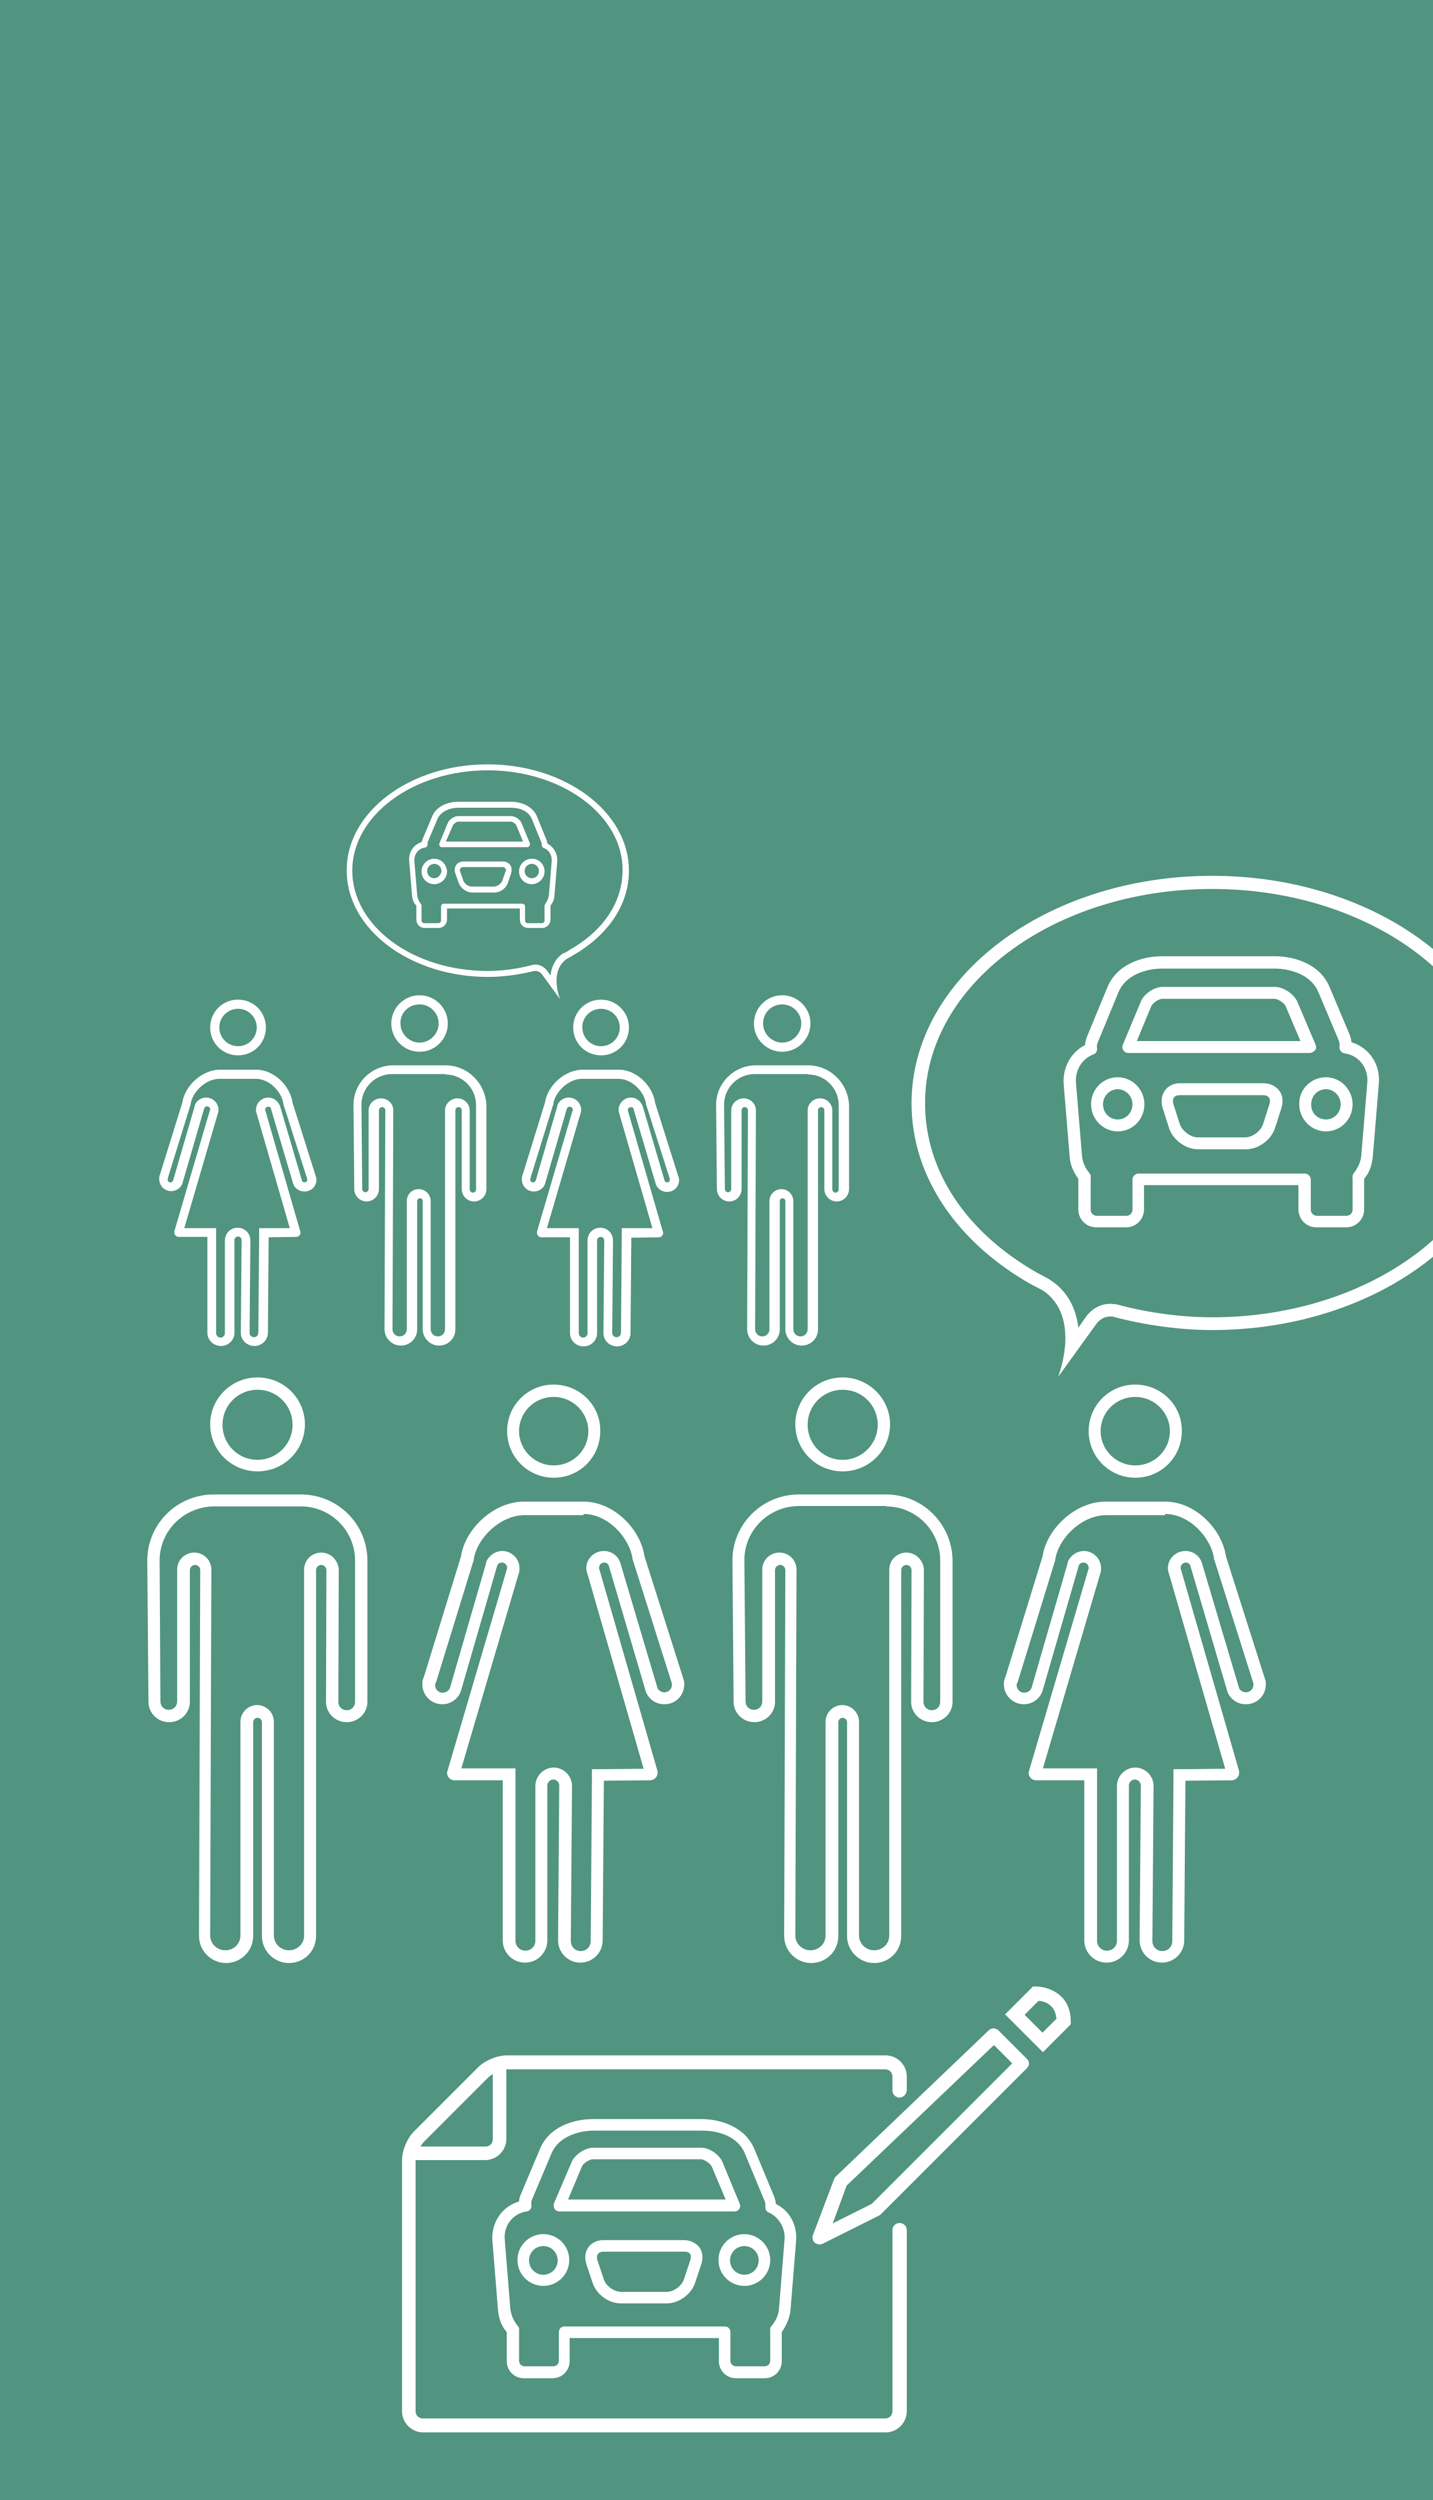 <?xml version="1.0" encoding="utf-8"?>
<!-- Generator: Adobe Illustrator 18.1.1, SVG Export Plug-In . SVG Version: 6.00 Build 0)  -->
<!DOCTYPE svg PUBLIC "-//W3C//DTD SVG 1.1//EN" "http://www.w3.org/Graphics/SVG/1.1/DTD/svg11.dtd">
<svg version="1.1" xmlns="http://www.w3.org/2000/svg" xmlns:xlink="http://www.w3.org/1999/xlink" x="0px" y="0px"
	 viewBox="0 0 360 628" enable-background="new 0 0 360 628" xml:space="preserve">
<g id="_x31_" display="none">
	<path display="inline" fill-rule="evenodd" clip-rule="evenodd" fill="#E73446" d="M38,183h360v300H38V183z"/>
	<path display="inline" fill-rule="evenodd" clip-rule="evenodd" fill="#FFFFFF" d="M271.4,333.6h-1.9h-2.8h-44.5h-4.6h-53
		c-4.7,0-8.6-3.9-8.6-8.6v-27.1v-2v-58.8c0-4.7,3.8-8.6,8.6-8.6h13.7c0.1,0,0.2,0,0.2,0.1c0.6-2,2.2-3.5,4-3.5
		c0.6,0,1.8-0.9,2.3-2.1l0.9-2.2c1-2.4,3.7-4.3,6.3-4.3h5.1c2.6,0,5.3,1.9,6.3,4.3l0.9,2.2c0.5,1.2,1.7,2.1,2.3,2.1
		c1.9,0,3.5,1.5,4,3.5c0.1,0,0.2-0.1,0.2-0.1h9.3v0h46.5h0.1h4.6c4.7,0,8.6,3.9,8.6,8.6v4.7v3.7v21.8v18.5V325
		C280,329.7,276.2,333.6,271.4,333.6z M207.5,230.2c0-1-0.6-1.7-0.9-1.7c-0.2,0-0.4,0-0.6-0.1c-0.1,0-0.2,0.1-0.3,0.1h-6.9
		c-0.9,0-1.7-0.8-1.7-1.7c0-1,0.8-1.7,1.7-1.7h2.7c-0.2-0.3-0.3-0.5-0.4-0.8l-0.9-2.2c-0.4-1.1-1.9-2.1-3.1-2.1H192
		c-1.2,0-2.7,1-3.1,2.1l-0.9,2.2c-1,2.4-3.3,4.3-5.4,4.3c-0.3,0-0.9,0.7-0.9,1.7v1.7c0,0.9,0.8,1.7,1.7,1.7h22.3
		c0.9,0,1.7-0.8,1.7-1.7V230.2z M276.6,285.8v-18.5v-21.8v-3.7v-4.7c0-2.8-2.3-5.2-5.1-5.2h-4.6h-0.1h-51.8v0h-4
		c0,2.8-2.3,5.2-5.1,5.2h-22.3c-2.8,0-5.1-2.3-5.1-5.2h-13.7c-2.8,0-5.1,2.3-5.1,5.2v58.8v2V325c0,2.8,2.3,5.2,5.1,5.2h53h4.6h44.5
		h2.8h1.9c2.8,0,5.1-2.3,5.1-5.2V285.8z M263,259.5h-10.3c-0.9,0-1.7-0.8-1.7-1.7c0-1,0.8-1.7,1.7-1.7H263c0.9,0,1.7,0.8,1.7,1.7
		C264.7,258.7,264,259.5,263,259.5z M252.3,281.8h10.3c0.9,0,1.7,0.8,1.7,1.7c0,1-0.8,1.7-1.7,1.7h-10.3c-0.9,0-1.7-0.8-1.7-1.7
		C250.6,282.6,251.4,281.8,252.3,281.8z M243.7,320.6h-17.2c-0.9,0-1.7-0.8-1.7-1.7v-17.2c0-1,0.8-1.7,1.7-1.7h17.2
		c0.9,0,1.7,0.8,1.7,1.7v17.2C245.5,319.9,244.7,320.6,243.7,320.6z M242,303.4h-13.7v13.8H242V303.4z M243.7,293.8h-17.2
		c-0.9,0-1.7-0.8-1.7-1.7v-17.2c0-1,0.8-1.7,1.7-1.7h17.2c0.9,0,1.7,0.8,1.7,1.7v17.2C245.5,293.1,244.7,293.8,243.7,293.8z
		 M242,276.6h-13.7v13.8H242V276.6z M243.7,268.1h-17.2c-0.9,0-1.7-0.8-1.7-1.7v-17.2c0-1,0.8-1.7,1.7-1.7h17.2
		c0.9,0,1.7,0.8,1.7,1.7v17.2C245.5,267.3,244.7,268.1,243.7,268.1z M242,250.9h-13.7v13.8H242V250.9z M252.3,308.6h10.3
		c0.9,0,1.7,0.8,1.7,1.7c0,1-0.8,1.7-1.7,1.7h-10.3c-0.9,0-1.7-0.8-1.7-1.7C250.6,309.4,251.4,308.6,252.3,308.6z M209.2,312h-10.3
		c-0.9,0-1.7-0.8-1.7-1.7c0-1,0.8-1.7,1.7-1.7h10.3c0.9,0,1.7,0.8,1.7,1.7C210.9,311.3,210.1,312,209.2,312z M209.2,285.2h-10.3
		c-0.9,0-1.7-0.8-1.7-1.7c0-1,0.8-1.7,1.7-1.7h10.3c0.9,0,1.7,0.8,1.7,1.7C210.9,284.5,210.1,285.2,209.2,285.2z M209.2,261.2h-10.3
		c-0.9,0-1.7-0.8-1.7-1.7c0-1,0.8-1.7,1.7-1.7h10.3c0.9,0,1.7,0.8,1.7,1.7C210.9,260.4,210.1,261.2,209.2,261.2z M185.3,261.5
		c-0.5,0.7-1.3,0.6-1.3,0.6c-0.5,0-0.8-0.1-1-0.3l-5.9-6.1c-0.7-0.7-0.7-1.9,0-2.5c0.7-0.7,1.8-0.7,2.4-0.1l4.7,4.7l9.9-11.5
		c0.6-0.7,1.7-0.8,2.4-0.2c0.7,0.6,0.8,1.7,0.2,2.4 M185.2,250.8h-10.3v13.8h13.7v-3.4c0-1,0.8-1.7,1.7-1.7c0.9,0,1.7,0.8,1.7,1.7
		v5.2c0,1-0.8,1.7-1.7,1.7h-17.2c-0.9,0-1.7-0.8-1.7-1.7v-17.2c0-1,0.8-1.7,1.7-1.7h12c0.9,0,1.7,0.8,1.7,1.7
		C186.9,250.1,186.1,250.8,185.2,250.8z M173.2,273.2h17.2c0.9,0,1.7,0.8,1.7,1.7v17.2c0,1-0.8,1.7-1.7,1.7h-17.2
		c-0.9,0-1.7-0.8-1.7-1.7v-17.2C171.4,274,172.2,273.2,173.2,273.2z M174.9,290.4h13.7v-13.8h-13.7V290.4z M173.2,300h17.2
		c0.9,0,1.7,0.8,1.7,1.7v17.2c0,1-0.8,1.7-1.7,1.7h-17.2c-0.9,0-1.7-0.8-1.7-1.7v-17.2C171.4,300.8,172.2,300,173.2,300z
		 M174.9,317.2h13.7v-13.8h-13.7V317.2z"/>
</g>
<g id="_x32_" display="none">
	<path display="inline" fill-rule="evenodd" clip-rule="evenodd" fill="#FFD452" d="M80.1,252.5h360v300h-360V252.5z"/>
	<path display="inline" fill="#FFFFFF" d="M94.3,279.7c0-0.8-0.2-1.5-0.5-2.2l-6-14.6c-2.8-6.7-10.1-9.1-16.1-9.1H38.8
		c-5.9,0-13.3,2.4-16.1,9l-6,14c-0.3,0.7-0.5,1.4-0.5,2.1c-5.1,1.5-8.5,6.4-8,11.9l1.7,21.1c0.2,2.4,0.9,4.7,2.6,6.7
		c0,0,0,0.1,0,0.1v8.8c0,2.9,2.3,5.3,5.2,5.3h8.7c2.9,0,5.2-2.4,5.2-5.3v-7h45.2v7c0,2.9,2.3,5.3,5.2,5.3h8.7c2.9,0,5.2-2.4,5.2-5.3
		v-8.8c0,0,0-0.1,0-0.1c1.5-2,2.4-4.3,2.6-6.7l1.7-21.1C100.8,286.1,98.4,281.8,94.3,279.7z M96.9,290.6l-1.7,21.1
		c-0.2,1.9-0.9,3.8-2.3,5.3c-0.3,0.4-0.5,0.9-0.4,1.5c0,0.1,0,0.2,0,0.3v8.8c0,1-0.8,1.8-1.7,1.8h-8.7c-1,0-1.7-0.8-1.7-1.8v-8.8
		c0-1-0.8-1.8-1.7-1.8H29.9c-1,0-1.7,0.8-1.7,1.8v8.8c0,1-0.8,1.8-1.7,1.8h-8.7c-1,0-1.7-0.8-1.7-1.8v-8.8c0-0.1,0-0.2,0-0.3
		c0.1-0.5,0-1.1-0.4-1.5c-1.3-1.6-2.1-3.4-2.3-5.4l-1.7-21.1c-0.3-4.2,2.5-7.9,6.6-8.5c0.9-0.1,1.6-1,1.5-2c-0.1-0.7,0-1.3,0.2-1.9
		l6-14c2.1-5,8.1-6.8,12.9-6.8h32.9c4.8,0,10.8,1.8,12.9,6.9l6,14.6c0.2,0.5,0.3,1.1,0.2,1.8c-0.1,0.8,0.4,1.6,1.1,1.9
		C95.2,283.7,97.2,287,96.9,290.6z"/>
	<path display="inline" fill="#FFFFFF" d="M28.6,282h53.1c0.6,0,1.1-0.3,1.4-0.8c0.3-0.5,0.4-1.1,0.2-1.6L78.1,267
		c-0.9-2.3-4-4.3-6.4-4.3H38.8c-2.4,0-5.5,2.1-6.5,4.3L27,279.6c-0.2,0.5-0.2,1.2,0.1,1.7C27.4,281.7,28,282,28.6,282z M35.5,268.4
		c0.4-1,2.3-2.2,3.3-2.2h32.9c1,0,2.8,1.2,3.2,2.2l4.2,10.1H31.2L35.5,268.4z"/>
	<path display="inline" fill="#FFFFFF" d="M84.8,289c-4.3,0-7.8,3.5-7.8,7.9s3.5,7.9,7.8,7.9c4.3,0,7.8-3.5,7.8-7.9
		S89.1,289,84.8,289z M84.8,301.3c-2.4,0-4.4-2-4.4-4.4s2-4.4,4.4-4.4c2.4,0,4.4,2,4.4,4.4S87.2,301.3,84.8,301.3z"/>
	<path display="inline" fill="#FFFFFF" d="M23.8,289c-4.3,0-7.8,3.5-7.8,7.9s3.5,7.9,7.8,7.9c4.3,0,7.8-3.5,7.8-7.9
		S28.2,289,23.8,289z M23.8,301.3c-2.4,0-4.4-2-4.4-4.4s2-4.4,4.4-4.4c2.4,0,4.4,2,4.4,4.4S26.2,301.3,23.8,301.3z"/>
	<path display="inline" fill="#FFFFFF" d="M66.5,290.8H42.1c-1.9,0-3.6,0.8-4.6,2.2c-1,1.4-1.2,3.3-0.6,5.1l1.9,5.8
		c1.1,3.5,4.9,6.2,8.5,6.2h13.9c3.6,0,7.4-2.7,8.5-6.2l1.9-5.8c0.6-1.9,0.4-3.7-0.6-5.1C70.1,291.6,68.4,290.8,66.5,290.8z
		 M68.4,297l-1.9,5.8c-0.7,2-3.1,3.8-5.2,3.8H47.3c-2.1,0-4.6-1.8-5.2-3.8l-1.9-5.8c-0.3-0.8-0.2-1.5,0.1-1.9c0.3-0.5,1-0.7,1.8-0.7
		h24.4c0.8,0,1.4,0.3,1.8,0.7C68.6,295.5,68.7,296.2,68.4,297z"/>
	<path display="inline" fill="#FFFFFF" d="M287.7,225.6h-14.9l-4.7-6.3c-2.1-2.8-4.4-6-10.2-6h-24.6c-5.7,0-8,3-10.2,6l-4.7,6.3
		h-7.9c-4.8,0-8.8,3.9-8.8,8.8v50.9c0,4.8,3.9,8.8,8.8,8.8h77.3c4.8,0,8.8-3.9,8.8-8.8v-50.9C296.5,229.5,292.5,225.6,287.7,225.6z
		 M293,285.3c0,2.9-2.4,5.3-5.3,5.3h-77.3c-2.9,0-5.3-2.4-5.3-5.3v-50.9c0-2.9,2.4-5.3,5.3-5.3h9.7l5.8-7.7c2.1-2.7,3.4-4.6,7.4-4.6
		h24.6c4,0,5.4,1.9,7.4,4.6l5.8,7.7h16.7c2.9,0,5.3,2.4,5.3,5.3V285.3z"/>
	<path display="inline" fill="#FFFFFF" d="M245.6,232.6c-14.5,0-26.3,11.8-26.3,26.3c0,14.5,11.8,26.3,26.3,26.3
		c14.5,0,26.3-11.8,26.3-26.3C271.9,244.4,260.1,232.6,245.6,232.6z M245.6,281.8c-12.6,0-22.8-10.2-22.8-22.8
		c0-12.6,10.2-22.8,22.8-22.8c12.6,0,22.8,10.2,22.8,22.8C268.4,271.5,258.2,281.8,245.6,281.8z"/>
	<path display="inline" fill="#FFFFFF" d="M245.6,241.4c-9.7,0-17.6,7.9-17.6,17.6c0,2,0.3,3.9,1,5.8c0.3,0.7,0.9,1.2,1.7,1.2
		c0.2,0,0.4,0,0.6-0.1c0.9-0.3,1.4-1.3,1.1-2.2c-0.5-1.5-0.8-3-0.8-4.6c0-7.7,6.3-14,14-14c1,0,1.8-0.8,1.8-1.8
		C247.3,242.2,246.5,241.4,245.6,241.4z"/>
	<path display="inline" fill="#FFFFFF" d="M286,236.1h-8.8c-1,0-1.8,0.8-1.8,1.8s0.8,1.8,1.8,1.8h8.8c1,0,1.8-0.8,1.8-1.8
		S286.9,236.1,286,236.1z"/>
	<path display="inline" fill="#FFFFFF" d="M57.1,234.3c-46.4,0-84.2,28-84.2,62.3C-27,331,10.7,359,57.1,359
		c8.8,0,18.6-1.3,27.8-3.7c0.4-0.1,0.8-0.2,0.8-0.2c0.4-0.1,0.8-0.1,1.2-0.1c4.3,0,6.6,3,7.2,3.8l2.2,3.1c0.7-6.1,3.5-10.8,8.3-14
		l0.2-0.1l0.2-0.1c0.9-0.4,1.7-0.9,2.6-1.4l0.7-0.4c21-11.8,33-29.8,33-49.4C141.3,262.3,103.5,234.3,57.1,234.3 M57.1,230.5
		c48.6,0,88,29.6,88,66.2c0,21.7-13.6,40.7-35,52.7l-0.7,0.4c-0.9,0.5-1.8,1-2.7,1.4c-11.7,7.7-4.6,25.3-4.6,25.3L91,361.1
		c0,0-1.4-2.2-4-2.2c-0.2,0-0.4,0-0.7,0c0,0-0.2,0-0.4,0.1c-8.9,2.3-19.2,3.8-28.7,3.8c-48.6,0-88-29.6-88-66.2
		C-30.9,260.1,8.5,230.5,57.1,230.5L57.1,230.5z"/>
	<path display="inline" fill="#FFFFFF" d="M250.1,194.3c46.4,0,84.2,28,84.2,62.3c0,34.4-37.8,62.3-84.2,62.3
		c-8.8,0-18.6-1.3-27.8-3.7c-0.4-0.1-0.8-0.2-0.8-0.2c-0.4-0.1-0.8-0.1-1.2-0.1c-4.3,0-6.6,3-7.2,3.8l-2.2,3.1
		c-0.7-6.1-3.5-10.8-8.3-14l-0.2-0.1l-0.2-0.1c-0.9-0.4-1.7-0.9-2.6-1.4L199,306c-21-11.8-33-29.8-33-49.4
		C166,222.3,203.7,194.3,250.1,194.3 M250.1,190.5c-48.6,0-88,29.6-88,66.2c0,21.7,13.6,40.7,35,52.7l0.7,0.4c0.9,0.5,1.8,1,2.7,1.4
		c11.7,7.7,4.6,25.3,4.6,25.3l11.2-15.4c0,0,1.4-2.2,4-2.2c0.2,0,0.4,0,0.7,0c0,0,0.2,0,0.4,0.1c8.9,2.3,19.2,3.8,28.7,3.8
		c48.6,0,88-29.6,88-66.2C338.1,220.1,298.7,190.5,250.1,190.5L250.1,190.5z"/>
	<path display="inline" fill="#FFFFFF" d="M160.8,363.6c5.6,0,10.1,4.5,10.1,10.1c0,5.6-4.5,10.1-10.1,10.1
		c-5.6,0-10.1-4.5-10.1-10.1C150.7,368.1,155.2,363.6,160.8,363.6 M160.8,360.1c-7.5,0-13.6,6.1-13.6,13.6c0,7.5,6.1,13.6,13.6,13.6
		c7.5,0,13.6-6.1,13.6-13.6C174.4,366.2,168.3,360.1,160.8,360.1L160.8,360.1z"/>
	<path display="inline" fill="#FFFFFF" d="M173.2,397.3c8.6,0,15.6,7,15.6,15.5v40.7c0,1.3-1.1,2.4-2.4,2.4c-1.3,0-2.4-1.1-2.4-2.4
		l0.1-38c0-1.3-0.5-2.6-1.4-3.5c-0.9-0.9-2.2-1.5-3.5-1.5c-2.7,0-5,2.2-5,4.9v105.3c0,2.4-1.9,4.3-4.3,4.3c-2.4,0-4.3-1.9-4.3-4.3
		v-61.6c0-2.7-2.2-4.8-4.8-4.8c-2.7,0-4.8,2.2-4.8,4.8v61.6c0,2.4-1.9,4.3-4.3,4.3c-2.4,0-4.3-1.9-4.3-4.3l0.3-105.3
		c0-2.7-2.2-4.9-5-4.9c-2.7,0-5,2.2-5,4.9v38c0,1.3-1.1,2.4-2.4,2.4c-1.3,0-2.4-1.1-2.4-2.4l-0.3-40.7c0-8.6,7-15.5,15.6-15.5H173.2
		 M173.2,393.8h-25c-10.5,0-19.1,8.5-19.1,19l0.3,40.7c0,3.3,2.6,5.9,5.9,5.9s5.9-2.6,5.9-5.9v-38c0-0.8,0.6-1.4,1.4-1.4
		c0.8,0,1.4,0.6,1.4,1.4l-0.3,105.3c0,4.3,3.5,7.8,7.8,7.8c4.3,0,7.8-3.5,7.8-7.8v-61.6c0-0.7,0.6-1.3,1.3-1.3
		c0.7,0,1.3,0.6,1.3,1.3v61.6c0,4.3,3.5,7.8,7.8,7.8c4.3,0,7.8-3.5,7.8-7.8V415.6c0-0.8,0.6-1.4,1.4-1.4c0,0,0,0,0,0
		c0.8,0,1.4,0.6,1.4,1.4l-0.1,38c0,3.3,2.6,5.9,5.9,5.9c3.3,0,5.9-2.6,5.9-5.9v-40.7C192.3,402.3,183.8,393.8,173.2,393.8
		L173.2,393.8z"/>
</g>
<g id="_x33_">
	<path fill-rule="evenodd" clip-rule="evenodd" fill="#519480" d="M0,0h360v628H0V0z"/>
	<g>
		<path fill="#FFFFFF" d="M304.5,223.3c39.8,0,72.2,24.1,72.2,53.8s-32.4,53.8-72.2,53.8c-7.5,0-16-1.1-23.8-3.2
			c-0.3-0.1-0.7-0.1-0.7-0.1c-0.4,0-0.7-0.1-1-0.1c-3.7,0-5.7,2.6-6.2,3.3l-1.9,2.7c-0.6-5.2-3-9.4-7.1-12l-0.1-0.1l-0.2-0.1
			c-0.7-0.4-1.5-0.8-2.2-1.2l-0.6-0.3c-18-10.2-28.3-25.7-28.3-42.6C232.3,247.4,264.7,223.3,304.5,223.3 M304.5,220
			c-41.7,0-75.5,25.6-75.5,57.1c0,18.7,11.7,35.1,30,45.5l0.6,0.3c0.8,0.4,1.5,0.8,2.3,1.2c10,6.6,3.9,21.8,3.9,21.8l9.6-13.3
			c0,0,1.2-1.9,3.5-1.9c0.2,0,0.4,0,0.6,0c0,0,0.2,0,0.3,0.1c7.6,2,16.4,3.3,24.7,3.3c41.7,0,75.5-25.6,75.5-57.1
			C380,245.6,346.2,220,304.5,220L304.5,220z"/>
		<path fill="#FFFFFF" d="M272.6,262.5c0-0.6,0.2-1.3,0.4-1.9l5.2-12.6c2.4-5.8,8.7-7.8,13.8-7.8h28.2c5.1,0,11.4,2,13.8,7.7
			l5.1,12.1c0.2,0.6,0.4,1.2,0.4,1.8c4.4,1.3,7.3,5.5,6.9,10.3l-1.5,18.2c-0.2,2.1-0.7,4.1-2.2,5.8c0,0,0,0.1,0,0.1v7.6
			c0,2.5-2,4.5-4.5,4.5h-7.5c-2.5,0-4.5-2-4.5-4.5v-6.1h-38.8v6.1c0,2.5-2,4.5-4.5,4.5h-7.5c-2.5,0-4.5-2-4.5-4.5v-7.6
			c0,0,0-0.1,0-0.1c-1.3-1.7-2.1-3.7-2.2-5.8l-1.5-18.2C267,268,269.1,264.3,272.6,262.5z M270.3,271.9l1.5,18.2
			c0.1,1.7,0.8,3.3,1.9,4.6c0.3,0.3,0.4,0.8,0.3,1.3c0,0.1,0,0.2,0,0.3v7.6c0,0.8,0.7,1.5,1.5,1.5h7.5c0.8,0,1.5-0.7,1.5-1.5v-7.6
			c0-0.8,0.7-1.5,1.5-1.5h41.8c0.8,0,1.5,0.7,1.5,1.5v7.6c0,0.8,0.7,1.5,1.5,1.5h7.5c0.8,0,1.5-0.7,1.5-1.5v-7.6c0-0.1,0-0.2,0-0.3
			c-0.1-0.4,0-0.9,0.3-1.3c1.1-1.4,1.8-3,1.9-4.6l1.5-18.2c0.3-3.6-2.1-6.8-5.7-7.3c-0.8-0.1-1.4-0.9-1.3-1.7c0.1-0.6,0-1.1-0.2-1.6
			l-5.1-12.1c-1.8-4.3-6.9-5.9-11.1-5.9H292c-4.1,0-9.2,1.6-11,5.9l-5.2,12.6c-0.2,0.5-0.3,1-0.2,1.5c0.1,0.7-0.3,1.4-1,1.6
			C271.8,266,270.1,268.8,270.3,271.9z"/>
		<path fill="#FFFFFF" d="M329,264.5h-45.6c-0.5,0-1-0.3-1.2-0.7c-0.3-0.4-0.3-1-0.1-1.4l4.5-10.8c0.8-2,3.4-3.7,5.5-3.7h28.2
			c2.1,0,4.8,1.8,5.6,3.7l4.6,10.8c0.2,0.5,0.2,1-0.1,1.4C330,264.2,329.5,264.5,329,264.5z M323,252.8c-0.3-0.8-1.9-1.9-2.8-1.9
			H292c-0.9,0-2.4,1-2.8,1.9l-3.6,8.7h41.1L323,252.8z"/>
		<path fill="#FFFFFF" d="M280.8,270.6c3.7,0,6.7,3.1,6.7,6.8c0,3.8-3,6.8-6.7,6.8c-3.7,0-6.7-3.1-6.7-6.8
			C274.1,273.6,277.1,270.6,280.8,270.6z M280.8,281.2c2.1,0,3.7-1.7,3.7-3.8c0-2.1-1.7-3.8-3.7-3.8s-3.7,1.7-3.7,3.8
			C277.1,279.5,278.7,281.2,280.8,281.2z"/>
		<path fill="#FFFFFF" d="M333.1,270.6c3.7,0,6.7,3.1,6.7,6.8c0,3.8-3,6.8-6.7,6.8c-3.7,0-6.7-3.1-6.7-6.8
			C326.3,273.6,329.4,270.6,333.1,270.6z M333.1,281.2c2.1,0,3.7-1.7,3.7-3.8c0-2.1-1.7-3.8-3.7-3.8c-2.1,0-3.7,1.7-3.7,3.8
			C329.3,279.5,331,281.2,333.1,281.2z"/>
		<path fill="#FFFFFF" d="M296.5,272.1h20.9c1.7,0,3.1,0.7,4,1.9c0.9,1.2,1,2.8,0.5,4.4l-1.6,5c-1,3-4.2,5.3-7.3,5.3H301
			c-3.1,0-6.3-2.3-7.3-5.3l-1.6-5c-0.5-1.6-0.3-3.2,0.5-4.4C293.4,272.8,294.8,272.1,296.5,272.1z M294.8,277.4l1.6,5
			c0.6,1.7,2.7,3.3,4.5,3.3h11.9c1.8,0,3.9-1.5,4.5-3.3l1.6-5c0.2-0.7,0.2-1.3-0.1-1.7c-0.3-0.4-0.8-0.6-1.5-0.6h-20.9
			c-0.7,0-1.2,0.2-1.5,0.6C294.6,276.2,294.6,276.7,294.8,277.4z"/>
		<path fill="#FFFFFF" d="M122.5,193.5c-18.7,0-34,11.3-34,25.2c0,13.9,15.2,25.2,34,25.2c3.5,0,7.5-0.5,11.2-1.5
			c0.2,0,0.3-0.1,0.3-0.1c0.2,0,0.3,0,0.5,0c1.7,0,2.7,1.2,2.9,1.5l0.9,1.2c0.3-2.5,1.4-4.4,3.3-5.6l0.1,0l0.1,0
			c0.4-0.2,0.7-0.4,1-0.6l0.3-0.2c8.5-4.8,13.3-12,13.3-20C156.5,204.8,141.2,193.5,122.5,193.5 M122.5,192
			c19.6,0,35.5,12,35.5,26.7c0,8.8-5.5,16.4-14.1,21.3l-0.3,0.2c-0.4,0.2-0.7,0.4-1.1,0.6c-4.7,3.1-1.8,10.2-1.8,10.2l-4.5-6.2
			c0,0-0.6-0.9-1.6-0.9c-0.1,0-0.2,0-0.3,0c0,0-0.1,0-0.1,0c-3.6,0.9-7.7,1.5-11.6,1.5c-19.6,0-35.5-12-35.5-26.7
			C87,204,102.9,192,122.5,192L122.5,192z"/>
		<path fill="#FFFFFF" d="M137.5,211.9c0-0.3-0.1-0.6-0.2-0.9l-2.4-5.9c-1.1-2.7-4.1-3.7-6.5-3.7h-13.3c-2.4,0-5.4,1-6.5,3.6
			l-2.4,5.7c-0.1,0.3-0.2,0.5-0.2,0.8c-2.1,0.6-3.4,2.6-3.2,4.8l0.7,8.5c0.1,1,0.3,1.9,1.1,2.7c0,0,0,0,0,0v3.5
			c0,1.2,0.9,2.1,2.1,2.1h3.5c1.2,0,2.1-1,2.1-2.1v-2.8h18.3v2.8c0,1.2,0.9,2.1,2.1,2.1h3.5c1.2,0,2.1-1,2.1-2.1v-3.5c0,0,0,0,0,0
			c0.6-0.8,1-1.7,1-2.7l0.7-8.5C140.1,214.5,139.1,212.7,137.5,211.9z M138.6,216.3l-0.7,8.5c-0.1,0.8-0.4,1.5-0.9,2.2
			c-0.1,0.2-0.2,0.4-0.2,0.6c0,0,0,0.1,0,0.1v3.5c0,0.4-0.3,0.7-0.7,0.7h-3.5c-0.4,0-0.7-0.3-0.7-0.7v-3.5c0-0.4-0.3-0.7-0.7-0.7
			h-19.7c-0.4,0-0.7,0.3-0.7,0.7v3.5c0,0.4-0.3,0.7-0.7,0.7h-3.5c-0.4,0-0.7-0.3-0.7-0.7v-3.5c0,0,0-0.1,0-0.1c0-0.2,0-0.4-0.2-0.6
			c-0.5-0.6-0.8-1.4-0.9-2.2l-0.7-8.5c-0.1-1.7,1-3.2,2.7-3.4c0.4-0.1,0.6-0.4,0.6-0.8c0-0.3,0-0.5,0.1-0.7l2.4-5.7
			c0.9-2,3.3-2.8,5.2-2.8h13.3c2,0,4.3,0.7,5.2,2.8l2.4,5.9c0.1,0.2,0.1,0.5,0.1,0.7c0,0.3,0.2,0.6,0.5,0.7
			C137.9,213.5,138.7,214.8,138.6,216.3z"/>
		<path fill="#FFFFFF" d="M111,212.8h21.4c0.2,0,0.5-0.1,0.6-0.3c0.1-0.2,0.2-0.4,0.1-0.7l-2.1-5.1c-0.4-0.9-1.6-1.7-2.6-1.7h-13.3
			c-1,0-2.2,0.8-2.6,1.7l-2.1,5.1c-0.1,0.2-0.1,0.5,0.1,0.7C110.5,212.7,110.7,212.8,111,212.8z M113.8,207.3
			c0.2-0.4,0.9-0.9,1.3-0.9h13.3c0.4,0,1.1,0.5,1.3,0.9l1.7,4.1H112L113.8,207.3z"/>
		<path fill="#FFFFFF" d="M133.6,215.7c-1.7,0-3.2,1.4-3.2,3.2c0,1.8,1.4,3.2,3.2,3.2c1.7,0,3.2-1.4,3.2-3.2
			C136.8,217.1,135.4,215.7,133.6,215.7z M133.6,220.6c-1,0-1.8-0.8-1.8-1.8c0-1,0.8-1.8,1.8-1.8c1,0,1.8,0.8,1.8,1.8
			C135.4,219.8,134.6,220.6,133.6,220.6z"/>
		<path fill="#FFFFFF" d="M109.1,215.7c-1.7,0-3.2,1.4-3.2,3.2c0,1.8,1.4,3.2,3.2,3.2c1.7,0,3.2-1.4,3.2-3.2
			C112.2,217.1,110.8,215.7,109.1,215.7z M109.1,220.6c-1,0-1.8-0.8-1.8-1.8c0-1,0.8-1.8,1.8-1.8c1,0,1.8,0.8,1.8,1.8
			C110.8,219.8,110,220.6,109.1,220.6z"/>
		<path fill="#FFFFFF" d="M126.3,216.4h-9.8c-0.8,0-1.5,0.3-1.9,0.9c-0.4,0.6-0.5,1.3-0.2,2.1l0.8,2.3c0.5,1.4,2,2.5,3.4,2.5h5.6
			c1.5,0,3-1.1,3.4-2.5l0.8-2.3c0.2-0.7,0.2-1.5-0.2-2.1C127.7,216.7,127.1,216.4,126.3,216.4z M127,218.9l-0.8,2.3
			c-0.3,0.8-1.3,1.5-2.1,1.5h-5.6c-0.9,0-1.8-0.7-2.1-1.5l-0.8-2.3c-0.1-0.3-0.1-0.6,0.1-0.8c0.1-0.2,0.4-0.3,0.7-0.3h9.8
			c0.3,0,0.6,0.1,0.7,0.3C127.1,218.3,127.2,218.6,127,218.9z"/>
		<path fill="#FFFFFF" d="M151,253.4c2.6,0,4.7,2.1,4.7,4.7c0,2.6-2.1,4.7-4.7,4.7c-2.6,0-4.7-2.1-4.7-4.7
			C146.2,255.5,148.4,253.4,151,253.4 M151,251.1c-3.9,0-7,3.1-7,7c0,3.9,3.1,7,7,7c3.9,0,7-3.1,7-7
			C158,254.2,154.8,251.1,151,251.1L151,251.1z"/>
		<path fill="#FFFFFF" d="M155.4,271c3.4,0,6.5,3.3,6.9,6.3l0,0.2l0.1,0.2l5.9,18.5c0,0,0,0,0,0.1c0,0.4-0.3,0.7-0.7,0.7
			c-0.3,0-0.5-0.2-0.6-0.3l-5.5-18.7c-0.4-1.3-1.6-2.3-3-2.3c-1.7,0-3.1,1.4-3.1,3.1c0,0.4,0.1,0.7,0.2,1l8.3,28.7l-5.4,0l-2.3,0
			l0,2.3l-0.2,24c0,0.6-0.5,1.1-1.1,1.1c-0.6,0-1.1-0.5-1.1-1l0.2-23.3c0-1.8-1.4-3.2-3.2-3.2c-1.8,0-3.2,1.4-3.2,3.2v23.3
			c0,0.6-0.5,1.1-1.1,1.1s-1.1-0.5-1.1-1.1v-24.1v-2.3h-2.3h-5.7l8.4-28.7c0.1-0.3,0.2-0.6,0.2-1c0-1.7-1.4-3.1-3.1-3.1
			c-1.3,0-2.5,0.8-2.9,2l0,0.1l0,0.1l-5.4,18.6l0,0l0,0c-0.1,0.2-0.3,0.5-0.7,0.5c-0.4,0-0.7-0.3-0.7-0.7c0-0.1,0-0.2,0.1-0.3l0-0.1
			l0-0.1l5.6-18.1l0.1-0.2l0-0.2c0.4-2.9,3.7-6.3,7.2-6.3H155.4 M155.4,268.7h-9c-4.6,0-8.9,4.1-9.5,8.3l-5.6,18.1
			c-0.2,0.4-0.2,0.7-0.2,1.2c0,1.6,1.3,3,3,3c1.4,0,2.6-0.9,2.9-2.2l5.4-18.6c0.1-0.3,0.4-0.5,0.7-0.5c0.4,0,0.8,0.3,0.8,0.8
			c0,0.1,0,0.2-0.1,0.3l-8.9,30.3c0,0.1,0,0.2,0,0.3c0,0.6,0.5,1.1,1.1,1.1h7.2v24.1c0,1.8,1.5,3.3,3.4,3.3c1.9,0,3.4-1.5,3.4-3.3
			v-23.3c0-0.5,0.4-0.9,0.9-0.9c0.5,0,0.9,0.4,0.9,0.9l-0.2,23.3c0,1.8,1.5,3.3,3.4,3.3c1.9,0,3.4-1.5,3.4-3.3l0.2-24l6.9-0.1
			c0.6,0,1.1-0.5,1.1-1.1c0-0.1,0-0.3-0.1-0.4l-8.7-30.1c0-0.1-0.1-0.2-0.1-0.3c0-0.4,0.3-0.8,0.8-0.8c0.4,0,0.7,0.2,0.7,0.6
			l5.6,18.9c0.5,1.1,1.5,1.8,2.8,1.8c1.7,0,3-1.3,3-3c0-0.2,0-0.4-0.1-0.6l-5.9-18.7C164,272.8,160,268.7,155.4,268.7L155.4,268.7z"
			/>
		<path fill="#FFFFFF" d="M196.5,252.3c2.7,0,4.8,2.2,4.8,4.8c0,2.6-2.2,4.8-4.8,4.8s-4.8-2.2-4.8-4.8
			C191.7,254.4,193.8,252.3,196.5,252.3 M196.5,250c-3.9,0-7.1,3.2-7.1,7.1c0,3.9,3.2,7.1,7.1,7.1s7.1-3.2,7.1-7.1
			C203.6,253.2,200.4,250,196.5,250L196.5,250z"/>
		<path fill="#FFFFFF" d="M203,269.9c4.2,0,7.7,3.4,7.7,7.7v21.2c0,0.4-0.4,0.8-0.8,0.8c-0.4,0-0.8-0.4-0.8-0.8l0-19.8
			c0-0.8-0.3-1.6-0.9-2.2c-0.6-0.6-1.3-0.9-2.2-0.9c-1.7,0-3.1,1.4-3.1,3v55c0,1-0.8,1.8-1.8,1.8c-1,0-1.8-0.8-1.8-1.8v-32.2
			c0-1.6-1.3-3-3-3c-1.6,0-3,1.3-3,3v32.2c0,1-0.8,1.8-1.8,1.8c-1,0-1.8-0.8-1.8-1.8l0.2-55c0-1.7-1.4-3-3.1-3c-1.7,0-3.1,1.4-3.1,3
			v19.8c0,0.4-0.4,0.8-0.8,0.8c-0.4,0-0.8-0.4-0.8-0.8l-0.2-21.2c0-4.2,3.4-7.7,7.7-7.7H203 M203,267.6h-13.1c-5.5,0-10,4.5-10,9.9
			l0.2,21.2c0,1.7,1.4,3.1,3.1,3.1c1.7,0,3.1-1.4,3.1-3.1v-19.8c0-0.4,0.3-0.8,0.8-0.8c0.4,0,0.8,0.3,0.8,0.8l-0.2,55
			c0,2.2,1.8,4.1,4.1,4.1c2.3,0,4.1-1.8,4.1-4.1v-32.2c0-0.4,0.3-0.7,0.7-0.7c0.4,0,0.7,0.3,0.7,0.7v32.2c0,2.2,1.8,4.1,4.1,4.1
			c2.3,0,4.1-1.8,4.1-4.1v-55c0-0.4,0.3-0.8,0.8-0.8c0,0,0,0,0,0c0.4,0,0.8,0.3,0.8,0.8l0,19.8c0,1.7,1.4,3.1,3.1,3.1
			c1.7,0,3.1-1.4,3.1-3.1v-21.2C213,272,208.5,267.6,203,267.6L203,267.6z"/>
		<path fill="#FFFFFF" d="M59.8,253.4c2.6,0,4.7,2.1,4.7,4.7c0,2.6-2.1,4.7-4.7,4.7c-2.6,0-4.7-2.1-4.7-4.7
			C55.1,255.5,57.2,253.4,59.8,253.4 M59.8,251.1c-3.9,0-7,3.1-7,7c0,3.9,3.1,7,7,7c3.9,0,7-3.1,7-7
			C66.8,254.2,63.7,251.1,59.8,251.1L59.8,251.1z"/>
		<path fill="#FFFFFF" d="M64.3,271c3.4,0,6.5,3.3,6.9,6.3l0,0.2l0.1,0.2l5.9,18.5c0,0,0,0,0,0.1c0,0.4-0.3,0.7-0.7,0.7
			c-0.3,0-0.5-0.2-0.6-0.3l-5.5-18.7c-0.4-1.3-1.6-2.3-3-2.3c-1.7,0-3.1,1.4-3.1,3.1c0,0.4,0.1,0.7,0.2,1l8.3,28.7l-5.4,0l-2.3,0
			l0,2.3l-0.2,24c0,0.6-0.5,1.1-1.1,1.1c-0.6,0-1.1-0.5-1.1-1l0.2-23.3c0-1.8-1.4-3.2-3.2-3.2c-1.8,0-3.2,1.4-3.2,3.2v23.3
			c0,0.6-0.5,1.1-1.1,1.1c-0.6,0-1.1-0.5-1.1-1.1v-24.1v-2.3h-2.3h-5.7l8.4-28.7c0.1-0.3,0.2-0.6,0.2-1c0-1.7-1.4-3.1-3.1-3.1
			c-1.3,0-2.5,0.8-2.9,2l0,0.1l0,0.1l-5.4,18.6l0,0l0,0c-0.1,0.2-0.3,0.5-0.7,0.5c-0.4,0-0.7-0.3-0.7-0.7c0-0.1,0-0.2,0.1-0.3l0-0.1
			l0-0.1l5.6-18.1l0.1-0.2l0-0.2c0.4-2.9,3.7-6.3,7.2-6.3H64.3 M64.3,268.7h-9c-4.6,0-8.9,4.1-9.5,8.3L40.2,295
			c-0.2,0.4-0.2,0.7-0.2,1.2c0,1.6,1.3,3,3,3c1.4,0,2.6-0.9,2.9-2.2l5.4-18.6c0.1-0.3,0.4-0.5,0.7-0.5c0.4,0,0.8,0.3,0.8,0.8
			c0,0.1,0,0.2-0.1,0.3l-8.9,30.3c0,0.1,0,0.2,0,0.3c0,0.6,0.5,1.1,1.1,1.1h7.2v24.1c0,1.8,1.5,3.3,3.4,3.3c1.9,0,3.4-1.5,3.4-3.3
			v-23.3c0-0.5,0.4-0.9,0.9-0.9c0.5,0,0.9,0.4,0.9,0.9l-0.2,23.3c0,1.8,1.5,3.3,3.4,3.3c1.9,0,3.4-1.5,3.4-3.3l0.2-24l6.9-0.1
			c0.6,0,1.1-0.5,1.1-1.1c0-0.1,0-0.3-0.1-0.4l-8.7-30.1c0-0.1-0.1-0.2-0.1-0.3c0-0.4,0.3-0.8,0.8-0.8c0.4,0,0.7,0.2,0.7,0.6
			l5.6,18.9c0.5,1.1,1.5,1.8,2.8,1.8c1.7,0,3-1.3,3-3c0-0.2,0-0.4-0.1-0.6l-5.9-18.7C72.9,272.8,68.9,268.7,64.3,268.7L64.3,268.7z"
			/>
		<path fill="#FFFFFF" d="M105.4,252.3c2.7,0,4.8,2.2,4.8,4.8c0,2.6-2.2,4.8-4.8,4.8s-4.8-2.2-4.8-4.8
			C100.5,254.4,102.7,252.3,105.4,252.3 M105.4,250c-3.9,0-7.1,3.2-7.1,7.1c0,3.9,3.2,7.1,7.1,7.1c3.9,0,7.1-3.2,7.1-7.1
			C112.5,253.2,109.3,250,105.4,250L105.4,250z"/>
		<path fill="#FFFFFF" d="M111.9,269.9c4.2,0,7.7,3.4,7.7,7.7v21.2c0,0.4-0.4,0.8-0.8,0.8c-0.4,0-0.8-0.4-0.8-0.8l0-19.8
			c0-0.8-0.3-1.6-0.9-2.2c-0.6-0.6-1.3-0.9-2.2-0.9c-1.7,0-3.1,1.4-3.1,3v55c0,1-0.8,1.8-1.8,1.8c-1,0-1.8-0.8-1.8-1.8v-32.2
			c0-1.6-1.3-3-3-3s-3,1.3-3,3v32.2c0,1-0.8,1.8-1.8,1.8c-1,0-1.8-0.8-1.8-1.8l0.2-55c0-1.7-1.4-3-3.1-3c-1.7,0-3.1,1.4-3.1,3v19.8
			c0,0.4-0.4,0.8-0.8,0.8c-0.4,0-0.8-0.4-0.8-0.8l-0.2-21.2c0-4.2,3.4-7.7,7.7-7.7H111.9 M111.9,267.6H98.8c-5.5,0-10,4.5-10,9.9
			l0.2,21.2c0,1.7,1.4,3.1,3.1,3.1s3.1-1.4,3.1-3.1v-19.8c0-0.4,0.3-0.8,0.8-0.8c0.4,0,0.8,0.3,0.8,0.8l-0.2,55
			c0,2.2,1.8,4.1,4.1,4.1c2.3,0,4.1-1.8,4.1-4.1v-32.2c0-0.4,0.3-0.7,0.7-0.7c0.4,0,0.7,0.3,0.7,0.7v32.2c0,2.2,1.8,4.1,4.1,4.1
			c2.3,0,4.1-1.8,4.1-4.1v-55c0-0.4,0.3-0.8,0.8-0.8c0,0,0,0,0,0c0.4,0,0.8,0.3,0.8,0.8l0,19.8c0,1.7,1.4,3.1,3.1,3.1
			s3.1-1.4,3.1-3.1v-21.2C121.9,272,117.4,267.6,111.9,267.6L111.9,267.6z"/>
		<path fill="#FFFFFF" d="M285.2,350.9c4.8,0,8.7,3.9,8.7,8.6c0,4.8-3.9,8.6-8.7,8.6c-4.8,0-8.7-3.9-8.7-8.6
			C276.5,354.7,280.4,350.9,285.2,350.9 M285.2,347.8c-6.5,0-11.7,5.2-11.7,11.7c0,6.5,5.3,11.7,11.7,11.7c6.5,0,11.7-5.2,11.7-11.7
			C297,353,291.7,347.8,285.2,347.8L285.2,347.8z"/>
		<path fill="#FFFFFF" d="M292.7,380.3c6.1,0,11.5,5.9,12.3,11.2l0,0.2l0.1,0.2l9.8,31c0,0.1,0,0.2,0,0.3c0,1.1-0.9,1.9-1.9,1.9
			c-0.7,0-1.4-0.4-1.7-1l-9.3-31.3c-0.5-1.9-2.2-3.2-4.2-3.2c-2.4,0-4.4,1.9-4.4,4.3c0,0.5,0.1,1,0.3,1.5l14.1,48.9l-10,0.1l-3,0
			l0,3l-0.3,40.2c0,1.4-1.1,2.5-2.5,2.5s-2.5-1.1-2.5-2.5l0.3-39c0-2.5-2.1-4.6-4.6-4.6c-2.5,0-4.6,2.1-4.6,4.6v38.9
			c0,1.4-1.1,2.5-2.5,2.5c-1.4,0-2.5-1.1-2.5-2.5v-40.2v-3.1h-3.1h-10.5l14.4-48.9c0.2-0.4,0.2-0.9,0.2-1.4c0-2.4-2-4.3-4.3-4.3
			c-1.8,0-3.5,1.2-4.1,2.9l0,0.1l0,0.1l-9,31.1c-0.2,0.8-1,1.4-1.9,1.4c-1.1,0-1.9-0.9-1.9-1.9c0-0.3,0.1-0.5,0.2-0.7l0.1-0.1l0-0.1
			l9.3-30.2l0.1-0.2l0-0.2c0.7-5.2,6.5-11.2,12.8-11.2H292.7 M292.7,377.2h-15c-7.6,0-14.8,6.9-15.8,13.8l-9.3,30.2
			c-0.3,0.6-0.4,1.2-0.4,1.9c0,2.7,2.2,5,5,5c2.3,0,4.3-1.6,4.8-3.7l9-31.1c0.2-0.5,0.6-0.8,1.2-0.8c0.7,0,1.3,0.6,1.3,1.3
			c0,0.2,0,0.3-0.1,0.5l-14.9,50.6c0,0.1-0.1,0.3-0.1,0.4c0,1,0.8,1.9,1.9,1.9h12.1v40.2c0,3.1,2.5,5.6,5.6,5.6
			c3.1,0,5.6-2.5,5.6-5.6v-38.9c0-0.8,0.7-1.5,1.5-1.5c0.8,0,1.5,0.7,1.5,1.5l-0.3,38.9c0,3.1,2.5,5.6,5.6,5.6
			c3.1,0,5.6-2.5,5.6-5.6l0.3-40.1l11.6-0.1c1,0,1.9-0.8,1.9-1.9c0-0.2,0-0.5-0.1-0.7l-14.5-50.3c-0.1-0.2-0.1-0.3-0.1-0.5
			c0-0.7,0.6-1.3,1.3-1.3c0.6,0,1.1,0.4,1.2,1l9.3,31.6c0.8,1.8,2.5,3,4.6,3c2.8,0,5-2.2,5-5c0-0.3,0-0.7-0.1-1L308,391
			C307,384.1,300.3,377.2,292.7,377.2L292.7,377.2z"/>
		<path fill="#FFFFFF" d="M139.1,350.9c4.8,0,8.7,3.9,8.7,8.6c0,4.8-3.9,8.6-8.7,8.6s-8.7-3.9-8.7-8.6
			C130.4,354.7,134.3,350.9,139.1,350.9 M139.1,347.8c-6.5,0-11.7,5.2-11.7,11.7c0,6.5,5.3,11.7,11.7,11.7c6.5,0,11.7-5.2,11.7-11.7
			C150.9,353,145.6,347.8,139.1,347.8L139.1,347.8z"/>
		<path fill="#FFFFFF" d="M146.6,380.3c6.1,0,11.5,5.9,12.3,11.2l0,0.2l0.1,0.2l9.8,31c0,0.1,0,0.2,0,0.3c0,1.1-0.9,1.9-1.9,1.9
			c-0.7,0-1.4-0.4-1.7-1l-9.3-31.3c-0.5-1.9-2.2-3.2-4.2-3.2c-2.4,0-4.4,1.9-4.4,4.3c0,0.5,0.1,1,0.3,1.5l14.1,48.9l-10,0.1l-3,0
			l0,3l-0.3,40.2c0,1.4-1.1,2.5-2.5,2.5c-1.4,0-2.5-1.1-2.5-2.5l0.3-39c0-2.5-2.1-4.6-4.6-4.6c-2.5,0-4.6,2.1-4.6,4.6v38.9
			c0,1.4-1.1,2.5-2.5,2.5s-2.5-1.1-2.5-2.5v-40.2v-3.1h-3.1h-10.5l14.4-48.9c0.2-0.4,0.2-0.9,0.2-1.4c0-2.4-2-4.3-4.3-4.3
			c-1.8,0-3.5,1.2-4.1,2.9l0,0.1l0,0.1l-9,31.1c-0.2,0.8-1,1.4-1.9,1.4c-1.1,0-1.9-0.9-1.9-1.9c0-0.3,0.1-0.5,0.2-0.7l0.1-0.1l0-0.1
			l9.3-30.2l0.1-0.2l0-0.2c0.7-5.2,6.5-11.2,12.8-11.2H146.6 M146.6,377.2h-15c-7.6,0-14.8,6.9-15.8,13.8l-9.3,30.2
			c-0.3,0.6-0.4,1.2-0.4,1.9c0,2.7,2.2,5,5,5c2.3,0,4.3-1.6,4.8-3.7l9-31.1c0.2-0.5,0.6-0.8,1.2-0.8c0.7,0,1.3,0.6,1.3,1.3
			c0,0.2,0,0.3-0.1,0.5l-14.9,50.6c0,0.1-0.1,0.3-0.1,0.4c0,1,0.8,1.9,1.9,1.9h12.1v40.2c0,3.1,2.5,5.6,5.6,5.6
			c3.1,0,5.6-2.5,5.6-5.6v-38.9c0-0.8,0.7-1.5,1.5-1.5c0.8,0,1.5,0.7,1.5,1.5l-0.3,38.9c0,3.1,2.5,5.6,5.6,5.6
			c3.1,0,5.6-2.5,5.6-5.6l0.3-40.1l11.6-0.1c1,0,1.9-0.8,1.9-1.9c0-0.2,0-0.5-0.1-0.7l-14.5-50.3c-0.1-0.2-0.1-0.3-0.1-0.5
			c0-0.7,0.6-1.3,1.3-1.3c0.6,0,1.1,0.4,1.2,1l9.3,31.6c0.8,1.8,2.5,3,4.6,3c2.8,0,5-2.2,5-5c0-0.3,0-0.7-0.1-1l-9.9-31.2
			C160.9,384.1,154.2,377.2,146.6,377.2L146.6,377.2z"/>
		<path fill="#FFFFFF" d="M211.7,349.1c4.9,0,8.8,3.9,8.8,8.8s-4,8.8-8.8,8.8c-4.9,0-8.8-3.9-8.8-8.8S206.8,349.1,211.7,349.1
			 M211.7,346c-6.6,0-11.9,5.3-11.9,11.8c0,6.5,5.3,11.8,11.9,11.8c6.6,0,11.9-5.3,11.9-11.8C223.6,351.3,218.2,346,211.7,346
			L211.7,346z"/>
		<path fill="#FFFFFF" d="M222.6,378.4c7.5,0,13.6,6.1,13.6,13.6v35.5c0,1.2-0.9,2.1-2.1,2.1s-2.1-0.9-2.1-2.1l0.1-33.1
			c0-1.2-0.5-2.2-1.3-3.1c-0.8-0.8-1.9-1.3-3.1-1.3c-2.4,0-4.3,1.9-4.3,4.3v91.9c0,2.1-1.7,3.7-3.8,3.7c-2.1,0-3.8-1.7-3.8-3.7
			v-53.7c0-2.3-1.9-4.2-4.2-4.2c-2.3,0-4.2,1.9-4.2,4.2v53.7c0,2.1-1.7,3.7-3.8,3.7c-2.1,0-3.8-1.7-3.8-3.7l0.3-91.9
			c0-2.4-1.9-4.3-4.3-4.3c-2.4,0-4.3,1.9-4.3,4.3v33.1c0,1.2-0.9,2.1-2.1,2.1c-1.2,0-2.1-0.9-2.1-2.1l-0.3-35.5
			c0-7.5,6.1-13.5,13.6-13.6H222.6 M222.6,375.4h-21.9c-9.2,0-16.7,7.4-16.7,16.6l0.3,35.5c0,2.8,2.3,5.1,5.2,5.1
			c2.9,0,5.2-2.3,5.2-5.1v-33.1c0-0.7,0.6-1.3,1.3-1.3c0.7,0,1.3,0.6,1.3,1.3l-0.3,91.9c0,3.8,3.1,6.8,6.8,6.8c3.8,0,6.8-3,6.8-6.8
			v-53.7c0-0.6,0.5-1.1,1.1-1.1c0.6,0,1.1,0.5,1.1,1.1v53.7c0,3.8,3.1,6.8,6.8,6.8c3.8,0,6.8-3,6.8-6.8v-91.9c0-0.7,0.6-1.3,1.3-1.3
			c0,0,0,0,0,0c0.7,0,1.3,0.6,1.3,1.3l-0.1,33.1c0,2.8,2.3,5.1,5.2,5.1c2.9,0,5.2-2.3,5.2-5.1V392
			C239.2,382.8,231.8,375.4,222.6,375.4L222.6,375.4z"/>
		<path fill="#FFFFFF" d="M64.7,349.1c4.9,0,8.8,3.9,8.8,8.8s-4,8.8-8.8,8.8c-4.9,0-8.8-3.9-8.8-8.8S59.8,349.1,64.7,349.1
			 M64.7,346c-6.6,0-11.9,5.3-11.9,11.8c0,6.5,5.3,11.8,11.9,11.8c6.6,0,11.9-5.3,11.9-11.8C76.6,351.3,71.3,346,64.7,346L64.7,346z
			"/>
		<path fill="#FFFFFF" d="M75.6,378.4c7.5,0,13.6,6.1,13.6,13.6v35.5c0,1.2-0.9,2.1-2.1,2.1s-2.1-0.9-2.1-2.1l0.1-33.1
			c0-1.2-0.5-2.2-1.3-3.1c-0.8-0.8-1.9-1.3-3.1-1.3c-2.4,0-4.3,1.9-4.3,4.3v91.9c0,2.1-1.7,3.7-3.8,3.7c-2.1,0-3.8-1.7-3.8-3.7
			v-53.7c0-2.3-1.9-4.2-4.2-4.2c-2.3,0-4.2,1.9-4.2,4.2v53.7c0,2.1-1.7,3.7-3.8,3.7c-2.1,0-3.8-1.7-3.8-3.7l0.3-91.9
			c0-2.4-1.9-4.3-4.3-4.3s-4.3,1.9-4.3,4.3v33.1c0,1.2-0.9,2.1-2.1,2.1c-1.2,0-2.1-0.9-2.1-2.1L40.1,392c0-7.5,6.1-13.5,13.6-13.6
			H75.6 M75.6,375.4H53.7c-9.2,0-16.7,7.4-16.7,16.6l0.3,35.5c0,2.8,2.3,5.1,5.2,5.1c2.9,0,5.2-2.3,5.2-5.1v-33.1
			c0-0.7,0.6-1.3,1.3-1.3c0.7,0,1.3,0.6,1.3,1.3l-0.3,91.9c0,3.8,3.1,6.8,6.8,6.8s6.8-3,6.8-6.8v-53.7c0-0.6,0.5-1.1,1.1-1.1
			c0.6,0,1.1,0.5,1.1,1.1v53.7c0,3.8,3.1,6.8,6.8,6.8c3.8,0,6.8-3,6.8-6.8v-91.9c0-0.7,0.6-1.3,1.3-1.3c0,0,0,0,0,0
			c0.7,0,1.3,0.6,1.3,1.3l-0.1,33.1c0,2.8,2.3,5.1,5.2,5.1s5.2-2.3,5.2-5.1V392C92.3,382.8,84.8,375.4,75.6,375.4L75.6,375.4z"/>
		<path fill-rule="evenodd" clip-rule="evenodd" fill="#FFFFFF" d="M262,515.5l-9.5-9.5l7-7h0.7c3,0,8.8,1.8,8.8,8.8v0.7L262,515.5z
			 M260.9,502.6l-3.5,3.5l4.5,4.5l3.5-3.5C265.1,503.5,262.4,502.7,260.9,502.6z M258,519.5l-36.8,36.8c-0.1,0.1-0.3,0.2-0.5,0.3
			l-14,7c-0.2,0.1-0.5,0.2-0.8,0.2c-0.4,0-0.8-0.2-1.2-0.4c-0.5-0.5-0.7-1.2-0.5-1.9l5.3-14c0.1-0.2,0.2-0.5,0.4-0.7l38.5-36.8
			c0.7-0.7,1.8-0.6,2.4,0l7,7C258.7,517.7,258.7,518.8,258,519.5z M249.7,513.7l-37,35.3l-3.5,9.5l9.8-4.9l35.3-35.3L249.7,513.7z
			 M226,526.9c-1,0-1.8-0.8-1.8-1.8v-3.5c0-1-0.8-1.8-1.8-1.8h-15.1h-0.5h-47.4h-32.2v17.5c0,2.9-2.4,5.3-5.3,5.3h-17.5v63.1
			c0,1,0.8,1.8,1.8,1.8h53.2h47.4h0.5h15.1c1,0,1.8-0.8,1.8-1.8v-45.5c0-1,0.8-1.8,1.8-1.8c1,0,1.8,0.8,1.8,1.8v45.5
			c0,2.9-2.4,5.3-5.3,5.3h-15.1h-0.5h-47.4h-53.2c-2.9,0-5.3-2.4-5.3-5.3v-63.1c0-2.4,1.3-5.5,3-7.2l16.1-16.1c1.7-1.7,4.8-3,7.2-3
			h32.2h47.4h0.5h15.1c2.9,0,5.3,2.4,5.3,5.3v3.5C227.7,526.1,226.9,526.9,226,526.9z M123.8,521c-0.5,0.3-0.9,0.6-1.2,0.9
			l-16.1,16.1c-0.3,0.3-0.6,0.8-0.9,1.2H122c1,0,1.8-0.8,1.8-1.8V521z"/>
		<path fill="#FFFFFF" d="M194.9,553.6c0-0.6-0.2-1.2-0.4-1.8l-5-12c-2.3-5.5-8.4-7.5-13.3-7.5h-27.2c-4.9,0-11,1.9-13.3,7.4
			l-4.9,11.6c-0.2,0.5-0.4,1.1-0.4,1.7c-4.2,1.2-7,5.2-6.7,9.8l1.4,17.4c0.2,2,0.7,3.9,2.2,5.6c0,0,0,0.1,0,0.1v7.2
			c0,2.4,1.9,4.3,4.3,4.3h7.2c2.4,0,4.3-1.9,4.3-4.3v-5.8h37.5v5.8c0,2.4,1.9,4.3,4.3,4.3h7.2c2.4,0,4.3-1.9,4.3-4.3v-7.2
			c0,0,0-0.1,0-0.1c1.2-1.7,2-3.6,2.2-5.6l1.4-17.4C200.3,558.8,198.3,555.3,194.9,553.6z M197.1,562.5l-1.4,17.4
			c-0.1,1.6-0.8,3.1-1.9,4.4c-0.3,0.3-0.4,0.8-0.3,1.2c0,0.1,0,0.2,0,0.3v7.2c0,0.8-0.6,1.4-1.4,1.4h-7.2c-0.8,0-1.4-0.6-1.4-1.4
			v-7.2c0-0.8-0.6-1.4-1.4-1.4h-40.3c-0.8,0-1.4,0.6-1.4,1.4v7.2c0,0.8-0.6,1.4-1.4,1.4h-7.2c-0.8,0-1.4-0.6-1.4-1.4v-7.2
			c0-0.1,0-0.2,0-0.3c0.1-0.4,0-0.9-0.3-1.2c-1.1-1.3-1.7-2.8-1.9-4.4l-1.4-17.4c-0.3-3.5,2.1-6.5,5.5-7c0.8-0.1,1.3-0.8,1.2-1.6
			c-0.1-0.5,0-1.1,0.2-1.5l4.9-11.6c1.8-4.1,6.7-5.6,10.7-5.6h27.2c4,0,8.9,1.5,10.6,5.7l5,12c0.2,0.4,0.2,0.9,0.2,1.4
			c-0.1,0.7,0.3,1.3,0.9,1.5C195.6,556.9,197.3,559.6,197.1,562.5z"/>
		<path fill="#FFFFFF" d="M140.5,555.5h44c0.5,0,0.9-0.2,1.2-0.6c0.3-0.4,0.3-0.9,0.1-1.4l-4.3-10.4c-0.8-1.9-3.3-3.6-5.3-3.6h-27.2
			c-2,0-4.6,1.7-5.4,3.6l-4.4,10.3c-0.2,0.4-0.1,1,0.1,1.4C139.5,555.2,140,555.5,140.5,555.5z M146.2,544.2
			c0.3-0.8,1.9-1.8,2.7-1.8h27.2c0.8,0,2.3,1,2.7,1.8l3.5,8.3h-39.6L146.2,544.2z"/>
		<path fill="#FFFFFF" d="M187,561.2c-3.6,0-6.5,2.9-6.5,6.5s2.9,6.5,6.5,6.5c3.6,0,6.5-2.9,6.5-6.5S190.5,561.2,187,561.2z
			 M187,571.4c-2,0-3.6-1.6-3.6-3.6s1.6-3.6,3.6-3.6c2,0,3.6,1.6,3.6,3.6S189,571.4,187,571.4z"/>
		<path fill="#FFFFFF" d="M136.5,561.2c-3.6,0-6.5,2.9-6.5,6.5s2.9,6.5,6.5,6.5c3.6,0,6.5-2.9,6.5-6.5S140.1,561.2,136.5,561.2z
			 M136.5,571.4c-2,0-3.6-1.6-3.6-3.6s1.6-3.6,3.6-3.6c2,0,3.6,1.6,3.6,3.6S138.5,571.4,136.5,571.4z"/>
		<path fill="#FFFFFF" d="M171.8,562.7h-20.2c-1.6,0-3,0.7-3.8,1.8c-0.8,1.2-1,2.7-0.5,4.2l1.6,4.8c1,2.9,4,5.1,7.1,5.1h11.5
			c3,0,6.1-2.2,7.1-5.1l1.6-4.8c0.5-1.5,0.3-3.1-0.5-4.2C174.8,563.4,173.4,562.7,171.8,562.7z M173.4,567.8l-1.6,4.8
			c-0.6,1.7-2.6,3.1-4.3,3.1H156c-1.7,0-3.8-1.5-4.3-3.1l-1.6-4.8c-0.2-0.6-0.2-1.2,0.1-1.6c0.3-0.4,0.8-0.6,1.5-0.6h20.2
			c0.7,0,1.2,0.2,1.5,0.6C173.6,566.6,173.6,567.2,173.4,567.8z"/>
	</g>
</g>
<g id="_x34_" display="none">
	<path display="inline" fill-rule="evenodd" clip-rule="evenodd" fill="#FF8650" d="M-185,164h750v300h-750V164z"/>
	<g display="inline">
		<path fill="#FFFFFF" d="M424.7,201.1h-40.4c-2.4,0-5.6,1.3-7.2,3L361,220.2c-1.7,1.7-3,4.9-3,7.2v63.2c0,2.9,2.4,5.3,5.3,5.3h61.5
			c2.9,0,5.3-2.4,5.3-5.3v-40.4V245v-35.1v-0.6v-2.9C430,203.4,427.6,201.1,424.7,201.1z M363.5,222.7l16.1-16.1
			c0.3-0.3,0.8-0.6,1.2-0.9v16.5c0,1-0.8,1.8-1.8,1.8h-16.5C362.9,223.4,363.2,223,363.5,222.7z M426.5,209.9V245v5.3v40.4
			c0,1-0.8,1.8-1.8,1.8h-61.5c-1,0-1.8-0.8-1.8-1.8v-63.2h17.6c2.9,0,5.3-2.4,5.3-5.3v-17.6h40.4c1,0,1.8,0.8,1.8,1.8v2.9V209.9z"/>
		<polygon fill="#FF8650" points="337.8,259.7 338.7,326.3 350.5,329.3 397.2,327 405.7,258.5 404.1,236.6 359.5,236.1 340.4,252.8 
					"/>
		<g>
			<path fill="#FFFFFF" d="M340.3,332.9c-4,0-7.3-3.3-7.3-7.3v-63.2c0-2.9,1.5-6.6,3.6-8.7l16.1-16.1c2-2,5.8-3.6,8.7-3.6h40.4
				c4,0,7.3,3.3,7.3,7.3v84.3c0,4-3.3,7.3-7.3,7.3H340.3z M401.5,325.4v-83.8h-38.1v15.6c0,4-3.3,7.3-7.3,7.3h-15.6v61H401.5z
				 M355.8,256.9v-11.8l-11.8,11.8H355.8z"/>
			<path fill="#FF8650" d="M401.7,236.1c2.9,0,5.3,2.4,5.3,5.3v2.9v0.6V280v5.3v40.4c0,2.9-2.4,5.3-5.3,5.3h-61.5
				c-2.9,0-5.3-2.4-5.3-5.3v-63.2c0-2.4,1.3-5.6,3-7.2l16.1-16.1c1.7-1.7,4.9-3,7.2-3H401.7 M340.3,327.4h61.5c1,0,1.8-0.8,1.8-1.8
				v-40.4V280v-35.1v-0.6v-2.9c0-1-0.8-1.8-1.8-1.8h-40.4v17.6c0,2.9-2.4,5.3-5.3,5.3h-17.6v63.2
				C338.5,326.6,339.3,327.4,340.3,327.4 M339.6,258.9h16.5c1,0,1.8-0.8,1.8-1.8v-16.5c-0.5,0.3-0.9,0.6-1.2,0.9l-16.1,16.1
				C340.2,258,339.9,258.4,339.6,258.9 M401.7,232.1h-40.4c-3.4,0-7.6,1.8-10.1,4.2l-16.1,16.1c-2.4,2.4-4.2,6.6-4.2,10.1v63.2
				c0,5.1,4.2,9.3,9.3,9.3h61.5c5.1,0,9.3-4.2,9.3-9.3v-40.4V280v-35.1v-0.6v-2.9C411,236.2,406.8,232.1,401.7,232.1L401.7,232.1z
				 M365.3,243.6h34.1v0.7v0.6V280v5.3v38.1h-57v-57h13.6c5.1,0,9.3-4.2,9.3-9.3V243.6L365.3,243.6z M348.9,254.9l4.9-4.9v4.9H348.9
				L348.9,254.9z"/>
		</g>
		<path fill="#FFFFFF" d="M491.7,218.4c-8.7,0-15.8-7.1-15.8-15.9c0-8.8,7.1-15.9,15.8-15.9c8.7,0,15.8,7.1,15.8,15.9
			C507.5,211.3,500.4,218.4,491.7,218.4z M491.7,190.2c-6.8,0-12.3,5.5-12.3,12.4c0,6.8,5.5,12.4,12.3,12.4
			c6.8,0,12.3-5.5,12.3-12.4C504,195.7,498.5,190.2,491.7,190.2z"/>
		<path fill="#FFFFFF" d="M465.7,251.4c-8.7,0-15.8-7.1-15.8-15.9c0-8.8,7.1-15.9,15.8-15.9c8.7,0,15.8,7.1,15.8,15.9
			C481.5,244.3,474.4,251.4,465.7,251.4z M465.7,223.2c-6.8,0-12.3,5.5-12.3,12.4c0,6.8,5.5,12.4,12.3,12.4
			c6.8,0,12.3-5.5,12.3-12.4C478,228.7,472.5,223.2,465.7,223.2z"/>
		<path fill="#FFFFFF" d="M512.2,362H502c-2.1,0-3.9-1.7-3.9-3.9v-1.5c-4.1,0.6-8.2,0.6-12.3,0v1.5c0,2.1-1.7,3.9-3.9,3.9h-10.3
			c-2.1,0-3.9-1.7-3.9-3.9v-8.1c-9.5-6.1-15.8-15.4-17.5-25.9h-1.5c-3.5,0-6.4-2.9-6.4-6.4c0-3.6,2.9-6.4,6.4-6.4h1.8
			c2.1-10.2,8.8-19.3,18.5-25.1l1.4-0.8l0.9,1.3c3.4,4.6,8.6,7.3,14.3,7.3c7.6,0,14.4-4.9,16.8-12.2l0.2-0.5l10.2-7.8
			c0.7-0.5,1.5-0.8,2.2-0.8c1.4,0,2.9,1,3.1,3.2l1.4,13.7c4.8,3.9,8.6,8.7,11.1,14.1h5.3c3.5,0,6.4,2.9,6.4,6.4v14.2
			c0,3.6-2.9,6.4-6.4,6.4h-4.3c-2.9,7.8-8.4,14.5-15.7,19.2v8.1C516.1,360.3,514.4,362,512.2,362z M501.6,352.4v5.7
			c0,0.2,0.2,0.3,0.3,0.3h10.3c0.2,0,0.3-0.2,0.3-0.3v-10.1l0.8-0.5c7.4-4.5,12.9-11.3,15.5-19.1l0.4-1.2h6.8c1.6,0,2.9-1.3,2.9-2.9
			v-14.2c0-1.6-1.3-2.9-2.9-2.9h-7.7l-0.5-1.1c-2.3-5.5-6.1-10.4-11-14.2l-0.6-0.5l-1.6-14.9l-9.1,6.9c-3.1,8.4-11,14-20,14
			c-6.2,0-12.1-2.7-16.1-7.4c-8.5,5.5-14.2,13.9-15.8,23.3l-0.2,1.5h-4.8c-1.6,0-2.9,1.3-2.9,2.9c0,1.6,1.3,2.9,2.9,2.9h4.6l0.2,1.6
			c1.2,10.3,7.3,19.6,16.9,25.4l0.8,0.5v10.1c0,0.2,0.2,0.3,0.3,0.3h10.3c0.2,0,0.3-0.2,0.3-0.3v-5.7l2.1,0.4
			c5.1,0.9,10.2,0.9,15.2,0L501.6,352.4z"/>
		<path fill="#FFFFFF" d="M485.7,288.4c-8.7,0-15.8-7.1-15.8-15.9c0-8.8,7.1-15.9,15.8-15.9c8.7,0,15.8,7.1,15.8,15.9
			C501.5,281.3,494.4,288.4,485.7,288.4z M485.7,260.2c-6.8,0-12.3,5.5-12.3,12.4c0,6.8,5.5,12.4,12.3,12.4
			c6.8,0,12.3-5.5,12.3-12.4C498,265.7,492.5,260.2,485.7,260.2z"/>
		<path fill="#FFFFFF" d="M514.4,312.3c-4.1,0-7.5-3.3-7.5-7.4c0-4.1,3.3-7.4,7.5-7.4c4.1,0,7.5,3.3,7.5,7.4
			C521.9,308.9,518.5,312.3,514.4,312.3z M514.4,300.9c-2.2,0-3.9,1.8-3.9,3.9c0,2.2,1.8,3.9,3.9,3.9c2.2,0,3.9-1.8,3.9-3.9
			C518.3,302.7,516.6,300.9,514.4,300.9z"/>
		<path fill="#FFFFFF" d="M150.7,236.1h-40.4c-2.4,0-5.6,1.3-7.2,3L87,255.2c-1.7,1.7-3,4.9-3,7.2v63.2c0,2.9,2.4,5.3,5.3,5.3h61.5
			c2.9,0,5.3-2.4,5.3-5.3v-40.4V280v-35.1v-0.6v-2.9C156,238.4,153.6,236.1,150.7,236.1z M89.5,257.7l16.1-16.1
			c0.3-0.3,0.8-0.6,1.2-0.9v16.5c0,1-0.8,1.8-1.8,1.8H88.6C88.9,258.4,89.2,258,89.5,257.7z M152.5,244.9V280v5.3v40.4
			c0,1-0.8,1.8-1.8,1.8H89.3c-1,0-1.8-0.8-1.8-1.8v-63.2h17.6c2.9,0,5.3-2.4,5.3-5.3v-17.6h40.4c1,0,1.8,0.8,1.8,1.8v2.9V244.9z"/>
		<path fill="#FFFFFF" d="M214.7,251.4c-8.7,0-15.8-7.1-15.8-15.9c0-8.8,7.1-15.9,15.8-15.9c8.7,0,15.8,7.1,15.8,15.9
			C230.5,244.3,223.4,251.4,214.7,251.4z M214.7,223.2c-6.8,0-12.3,5.5-12.3,12.4c0,6.8,5.5,12.4,12.3,12.4
			c6.8,0,12.3-5.5,12.3-12.4C227,228.7,221.5,223.2,214.7,223.2z"/>
		<path fill="#FFFFFF" d="M261.2,362H251c-2.1,0-3.9-1.7-3.9-3.9v-1.5c-4.1,0.6-8.2,0.6-12.3,0v1.5c0,2.1-1.7,3.9-3.9,3.9h-10.3
			c-2.1,0-3.9-1.7-3.9-3.9v-8.1c-9.5-6.1-15.8-15.4-17.5-25.9h-1.5c-3.5,0-6.4-2.9-6.4-6.4c0-3.6,2.9-6.4,6.4-6.4h1.8
			c2.1-10.2,8.8-19.3,18.5-25.1l1.4-0.8l0.9,1.3c3.4,4.6,8.6,7.3,14.3,7.3c7.6,0,14.4-4.9,16.8-12.2l0.2-0.5l10.2-7.8
			c0.7-0.5,1.5-0.8,2.2-0.8c1.4,0,2.9,1,3.1,3.2l1.4,13.7c4.8,3.9,8.6,8.7,11.1,14.1h5.3c3.5,0,6.4,2.9,6.4,6.4v14.2
			c0,3.6-2.9,6.4-6.4,6.4h-4.3c-2.9,7.8-8.4,14.5-15.7,19.2v8.1C265.1,360.3,263.4,362,261.2,362z M250.6,352.4v5.7
			c0,0.2,0.2,0.3,0.3,0.3h10.3c0.2,0,0.3-0.2,0.3-0.3v-10.1l0.8-0.5c7.4-4.5,12.9-11.3,15.5-19.1l0.4-1.2h6.8c1.6,0,2.9-1.3,2.9-2.9
			v-14.2c0-1.6-1.3-2.9-2.9-2.9h-7.7l-0.5-1.1c-2.3-5.5-6.1-10.4-11-14.2l-0.6-0.5l-1.6-14.9l-9.1,6.9c-3.1,8.4-11,14-20,14
			c-6.2,0-12.1-2.7-16.1-7.4c-8.5,5.5-14.2,13.9-15.8,23.3l-0.2,1.5h-4.8c-1.6,0-2.9,1.3-2.9,2.9c0,1.6,1.3,2.9,2.9,2.9h4.6l0.2,1.6
			c1.2,10.3,7.3,19.6,16.9,25.4l0.8,0.5v10.1c0,0.2,0.2,0.3,0.3,0.3h10.3c0.2,0,0.3-0.2,0.3-0.3v-5.7l2.1,0.4
			c5.1,0.9,10.2,0.9,15.2,0L250.6,352.4z"/>
		<path fill="#FFFFFF" d="M234.7,288.4c-8.7,0-15.8-7.1-15.8-15.9c0-8.8,7.1-15.9,15.8-15.9c8.7,0,15.8,7.1,15.8,15.9
			C250.5,281.3,243.4,288.4,234.7,288.4z M234.7,260.2c-6.8,0-12.3,5.5-12.3,12.4c0,6.8,5.5,12.4,12.3,12.4
			c6.8,0,12.3-5.5,12.3-12.4C247,265.7,241.5,260.2,234.7,260.2z"/>
		<path fill="#FFFFFF" d="M263.4,312.3c-4.1,0-7.5-3.3-7.5-7.4c0-4.1,3.3-7.4,7.5-7.4c4.1,0,7.5,3.3,7.5,7.4
			C270.9,308.9,267.5,312.3,263.4,312.3z M263.4,300.9c-2.2,0-3.9,1.8-3.9,3.9c0,2.2,1.8,3.9,3.9,3.9c2.2,0,3.9-1.8,3.9-3.9
			C267.3,302.7,265.6,300.9,263.4,300.9z"/>
		<path fill="#FFFFFF" d="M-82.9,309.3c-1,0-1.8,0.8-1.8,1.8v45.7c0,1-0.8,1.8-1.8,1.8h-61.5c-1,0-1.8-0.8-1.8-1.8v-63.2h17.6
			c2.9,0,5.3-2.4,5.3-5.3v-17.6h40.4c1,0,1.8,0.8,1.8,1.8v3.5c0,1,0.8,1.8,1.8,1.8c1,0,1.8-0.8,1.8-1.8v-3.5c0-2.9-2.4-5.3-5.3-5.3
			h-40.4c-2.4,0-5.6,1.3-7.2,3l-16.1,16.1c-1.7,1.7-3,4.9-3,7.2v63.2c0,2.9,2.4,5.3,5.3,5.3h61.5c2.9,0,5.3-2.4,5.3-5.3v-45.7
			C-81.2,310.1-82,309.3-82.9,309.3z M-131.6,272.7c0.3-0.3,0.8-0.6,1.2-0.9v16.5c0,1-0.8,1.8-1.8,1.8h-16.5
			c0.3-0.5,0.6-0.9,0.9-1.2L-131.6,272.7z"/>
		<path fill="#FFFFFF" d="M-76.4,280c-0.7-0.7-1.8-0.7-2.5,0l-38.6,36.9c-0.2,0.2-0.3,0.4-0.4,0.7l-5.3,14c-0.3,0.7-0.1,1.4,0.5,1.9
			c0.3,0.3,0.7,0.5,1.2,0.5c0.3,0,0.5-0.1,0.8-0.2l14-7c0.2-0.1,0.3-0.2,0.5-0.3l36.9-36.9c0.7-0.7,0.7-1.8,0-2.5L-76.4,280z
			 M-108.6,323.7l-9.8,4.9l3.6-9.5l37.1-35.4l4.6,4.6L-108.6,323.7z"/>
		<path fill="#FFFFFF" d="M-67.1,268.9h-0.7l-7,7l9.5,9.5l7-7v-0.7C-58.3,270.8-64.1,268.9-67.1,268.9z M-65.4,280.5l-4.5-4.5
			l3.5-3.5c1.4,0.2,4.2,1,4.6,4.5L-65.4,280.5z"/>
		<path fill="#FFFFFF" d="M1.2,362H-9c-2.1,0-3.9-1.7-3.9-3.9v-1.5c-4.1,0.6-8.2,0.6-12.3,0v1.5c0,2.1-1.7,3.9-3.9,3.9h-10.3
			c-2.1,0-3.9-1.7-3.9-3.9v-8.1c-9.5-6.1-15.8-15.4-17.5-25.9h-1.5c-3.5,0-6.4-2.9-6.4-6.4c0-3.6,2.9-6.4,6.4-6.4h1.8
			c2.1-10.2,8.8-19.3,18.5-25.1l1.4-0.8l0.9,1.3c3.4,4.6,8.6,7.3,14.3,7.3c7.6,0,14.4-4.9,16.8-12.2l0.2-0.5l10.2-7.8
			c0.7-0.5,1.5-0.8,2.2-0.8c1.4,0,2.9,1,3.1,3.2l1.4,13.7c4.8,3.9,8.6,8.7,11.1,14.1h5.3c3.5,0,6.4,2.9,6.4,6.4v14.2
			c0,3.6-2.9,6.4-6.4,6.4h-4.3c-2.9,7.8-8.4,14.5-15.7,19.2v8.1C5.1,360.3,3.4,362,1.2,362z M-9.4,352.4v5.7c0,0.2,0.2,0.3,0.3,0.3
			H1.2c0.2,0,0.3-0.2,0.3-0.3v-10.1l0.8-0.5c7.4-4.5,12.9-11.3,15.5-19.1l0.4-1.2h6.8c1.6,0,2.9-1.3,2.9-2.9v-14.2
			c0-1.6-1.3-2.9-2.9-2.9h-7.7l-0.5-1.1c-2.3-5.5-6.1-10.4-11-14.2l-0.6-0.5l-1.6-14.9l-9.1,6.9c-3.1,8.4-11,14-20,14
			c-6.2,0-12.1-2.7-16.1-7.4c-8.5,5.5-14.2,13.9-15.8,23.3l-0.2,1.5h-4.8c-1.6,0-2.9,1.3-2.9,2.9c0,1.6,1.3,2.9,2.9,2.9h4.6l0.2,1.6
			c1.2,10.3,7.3,19.6,16.9,25.4l0.8,0.5v10.1c0,0.2,0.2,0.3,0.3,0.3h10.3c0.2,0,0.3-0.2,0.3-0.3v-5.7l2.1,0.4
			c5.1,0.9,10.2,0.9,15.2,0L-9.4,352.4z"/>
		<path fill="#FFFFFF" d="M-25.3,288.4c-8.7,0-15.8-7.1-15.8-15.9c0-8.8,7.1-15.9,15.8-15.9c8.7,0,15.8,7.1,15.8,15.9
			C-9.5,281.3-16.6,288.4-25.3,288.4z M-25.3,260.2c-6.8,0-12.3,5.5-12.3,12.4c0,6.8,5.5,12.4,12.3,12.4c6.8,0,12.3-5.5,12.3-12.4
			C-13,265.7-18.5,260.2-25.3,260.2z"/>
		<path fill="#FFFFFF" d="M3.4,312.3c-4.1,0-7.5-3.3-7.5-7.4c0-4.1,3.3-7.4,7.5-7.4c4.1,0,7.5,3.3,7.5,7.4
			C10.9,308.9,7.5,312.3,3.4,312.3z M3.4,300.9c-2.2,0-3.9,1.8-3.9,3.9c0,2.2,1.8,3.9,3.9,3.9c2.2,0,3.9-1.8,3.9-3.9
			C7.3,302.7,5.6,300.9,3.4,300.9z"/>
		<polygon fill="#FF8650" points="108,293.7 108,355.3 109.9,360.4 175.5,360.5 177.2,352.2 177.2,272.5 163,268 132.3,270.2 
			122.3,276.5 110.2,288.4 		"/>
		<path fill="#FFFFFF" d="M192.9,268.9h-0.7l-7,7l9.5,9.5l7-7v-0.7C201.7,270.8,195.9,268.9,192.9,268.9z M194.6,280.5l-4.5-4.5
			l3.5-3.5c1.4,0.2,4.2,1,4.6,4.5L194.6,280.5z"/>
		<g>
			<path fill="#FFFFFF" d="M112.1,364c-4,0-7.3-3.3-7.3-7.3v-63.2c0-2.9,1.5-6.6,3.6-8.6l16.1-16.1c2-2,5.8-3.6,8.6-3.6h40.4
				c4,0,7.3,3.3,7.3,7.3v3.5c0,2.1-1.7,3.8-3.8,3.8s-3.8-1.7-3.8-3.8v-3.3h-38.1v15.6c0,4-3.3,7.3-7.3,7.3h-15.6v61h61v-45.4
				c0-2.1,1.7-3.8,3.8-3.8s3.8,1.7,3.8,3.8v45.7c0,4-3.3,7.3-7.3,7.3H112.1z M127.7,288v-11.8L115.9,288H127.7z"/>
			<path fill="#FF8650" d="M173.6,267.2c2.9,0,5.3,2.4,5.3,5.3v3.5c0,1-0.8,1.8-1.8,1.8c-1,0-1.8-0.8-1.8-1.8v-3.5
				c0-1-0.8-1.8-1.8-1.8h-40.4v17.6c0,2.9-2.4,5.3-5.3,5.3h-17.6v63.2c0,1,0.8,1.8,1.8,1.8h61.5c1,0,1.8-0.8,1.8-1.8v-45.7
				c0-1,0.8-1.8,1.8-1.8c1,0,1.8,0.8,1.8,1.8v45.7c0,2.9-2.4,5.3-5.3,5.3h-61.5c-2.9,0-5.3-2.4-5.3-5.3v-63.2c0-2.4,1.3-5.6,3-7.2
				l16.1-16.1c1.7-1.7,4.9-3,7.2-3H173.6 M111.4,290h16.5c1,0,1.8-0.8,1.8-1.8v-16.5c-0.5,0.3-0.9,0.6-1.2,0.9l-16.1,16.1
				C112,289.1,111.7,289.5,111.4,290 M173.6,263.2h-40.4c-3.4,0-7.6,1.8-10.1,4.2L107,283.5c-2.4,2.4-4.2,6.6-4.2,10.1v63.2
				c0,5.1,4.2,9.3,9.3,9.3h61.5c5.1,0,9.3-4.2,9.3-9.3v-45.7c0-3.2-2.6-5.8-5.8-5.8c-3.2,0-5.8,2.6-5.8,5.8v43.4h-57v-57h13.6
				c5.1,0,9.3-4.2,9.3-9.3v-13.6h34.1v1.3c0,3.2,2.6,5.8,5.8,5.8c3.2,0,5.8-2.6,5.8-5.8v-3.5C182.8,267.3,178.7,263.2,173.6,263.2
				L173.6,263.2z M120.7,286l4.9-4.9v4.9H120.7L120.7,286z"/>
		</g>
		<path fill="#FFFFFF" d="M183.6,280c-0.7-0.7-1.8-0.7-2.5,0l-38.6,36.9c-0.2,0.2-0.3,0.4-0.4,0.7l-5.3,14c-0.3,0.7-0.1,1.4,0.5,1.9
			c0.3,0.3,0.7,0.5,1.2,0.5c0.3,0,0.5-0.1,0.8-0.2l14-7c0.2-0.1,0.3-0.2,0.5-0.3l36.9-36.9c0.7-0.7,0.7-1.8,0-2.5L183.6,280z
			 M151.4,323.7l-9.8,4.9l3.6-9.5l37.1-35.4l4.6,4.6L151.4,323.7z"/>
		<path fill="#FF8650" d="M360.2,290.8v32v35c0,0,8.5,3,9.2,3s48.8,2,48.8,2l13.7-5.7v-84.5l-10-5.5l-37.2,1.8l-9.2,3.6l-12.9,12
			L360.2,290.8z"/>
		<g>
			<path fill="#FFFFFF" d="M363.1,364c-4,0-7.3-3.3-7.3-7.3v-63.2c0-2.9,1.5-6.6,3.6-8.7l16.1-16.1c2-2,5.8-3.6,8.7-3.6h40.4
				c4,0,7.3,3.3,7.3,7.3v3.5c0,2.1-1.7,3.8-3.8,3.8s-3.8-1.7-3.8-3.8v-3.3h-38.1v15.6c0,4-3.3,7.3-7.3,7.3h-15.6v61h61v-45.4
				c0-2.1,1.7-3.8,3.8-3.8s3.8,1.7,3.8,3.8v45.7c0,4-3.3,7.3-7.3,7.3H363.1z M378.7,288v-11.8L366.9,288H378.7z"/>
			<path fill="#FF8650" d="M424.6,267.2c2.9,0,5.3,2.4,5.3,5.3v3.5c0,1-0.8,1.8-1.8,1.8c-1,0-1.8-0.8-1.8-1.8v-3.5
				c0-1-0.8-1.8-1.8-1.8h-40.4v17.6c0,2.9-2.4,5.3-5.3,5.3h-17.6v63.2c0,1,0.8,1.8,1.8,1.8h61.5c1,0,1.8-0.8,1.8-1.8v-45.7
				c0-1,0.8-1.8,1.8-1.8c1,0,1.8,0.8,1.8,1.8v45.7c0,2.9-2.4,5.3-5.3,5.3h-61.5c-2.9,0-5.3-2.4-5.3-5.3v-63.2c0-2.4,1.3-5.6,3-7.2
				l16.1-16.1c1.7-1.7,4.9-3,7.2-3H424.6 M362.4,290h16.5c1,0,1.8-0.8,1.8-1.8v-16.5c-0.5,0.3-0.9,0.6-1.2,0.9l-16.1,16.1
				C363,289.1,362.7,289.5,362.4,290 M424.6,263.2h-40.4c-3.4,0-7.6,1.8-10.1,4.2L358,283.5c-2.4,2.4-4.2,6.6-4.2,10.1v63.2
				c0,5.1,4.2,9.3,9.3,9.3h61.5c5.1,0,9.3-4.2,9.3-9.3v-45.7c0-3.2-2.6-5.8-5.8-5.8c-3.2,0-5.8,2.6-5.8,5.8v43.4h-57v-57h13.6
				c5.1,0,9.3-4.2,9.3-9.3v-13.6h34.1v1.3c0,3.2,2.6,5.8,5.8,5.8c3.2,0,5.8-2.6,5.8-5.8v-3.5C433.8,267.3,429.7,263.2,424.6,263.2
				L424.6,263.2z M371.7,286l4.9-4.9v4.9H371.7L371.7,286z"/>
		</g>
		<path fill="#FFFFFF" d="M434.6,280c-0.7-0.7-1.8-0.7-2.5,0l-38.6,36.9c-0.2,0.2-0.3,0.4-0.4,0.7l-5.3,14c-0.3,0.7-0.1,1.4,0.5,1.9
			c0.3,0.3,0.7,0.5,1.2,0.5c0.3,0,0.5-0.1,0.8-0.2l14-7c0.2-0.1,0.3-0.2,0.5-0.3l36.9-36.9c0.7-0.7,0.7-1.8,0-2.5L434.6,280z
			 M402.4,323.7l-9.8,4.9l3.6-9.5l37.1-35.4l4.6,4.6L402.4,323.7z"/>
		<path fill="#FFFFFF" d="M443.9,268.9h-0.7l-7,7l9.5,9.5l7-7v-0.7C452.7,270.8,446.9,268.9,443.9,268.9z M445.6,280.5l-4.5-4.5
			l3.5-3.5c1.4,0.2,4.2,1,4.6,4.5L445.6,280.5z"/>
	</g>
</g>
<g id="_x34__-_mobile" display="none">
	<path display="inline" fill-rule="evenodd" clip-rule="evenodd" fill="#FF8650" d="M34.7,183h360v300h-360V183z"/>
	<g display="inline">
		<path fill="#FFFFFF" d="M192.6,277.7c-1,0-1.8,0.8-1.8,1.8v45.7c0,1-0.8,1.8-1.8,1.8h-61.5c-1,0-1.8-0.8-1.8-1.8v-63.2h17.6
			c2.9,0,5.3-2.4,5.3-5.3v-17.6h40.4c1,0,1.8,0.8,1.8,1.8v3.5c0,1,0.8,1.8,1.8,1.8c1,0,1.8-0.8,1.8-1.8v-3.5c0-2.9-2.4-5.3-5.3-5.3
			h-40.4c-2.4,0-5.6,1.3-7.2,3l-16.1,16.1c-1.7,1.7-3,4.9-3,7.2v63.2c0,2.9,2.4,5.3,5.3,5.3h61.5c2.9,0,5.3-2.4,5.3-5.3v-45.7
			C194.4,278.5,193.6,277.7,192.6,277.7z M144,241.1c0.3-0.3,0.8-0.6,1.2-0.9v16.5c0,1-0.8,1.8-1.8,1.8H127c0.3-0.5,0.6-0.9,0.9-1.2
			L144,241.1z"/>
		<path fill="#FFFFFF" d="M199.1,248.4c-0.7-0.7-1.8-0.7-2.5,0l-38.6,36.9c-0.2,0.2-0.3,0.4-0.4,0.7l-5.3,14
			c-0.3,0.7-0.1,1.4,0.5,1.9c0.3,0.3,0.7,0.5,1.2,0.5c0.3,0,0.5-0.1,0.8-0.2l14-7c0.2-0.1,0.3-0.2,0.5-0.3l36.9-36.9
			c0.7-0.7,0.7-1.8,0-2.5L199.1,248.4z M167,292.1l-9.8,4.9l3.6-9.5l37.1-35.4l4.6,4.6L167,292.1z"/>
		<path fill="#FFFFFF" d="M208.4,237.3h-0.7l-7,7l9.5,9.5l7-7v-0.7C217.2,239.2,211.5,237.3,208.4,237.3z M210.2,248.9l-4.5-4.5
			l3.5-3.5c1.4,0.2,4.2,1,4.6,4.5L210.2,248.9z"/>
		<path fill="#FFFFFF" d="M276.8,330.4h-10.3c-2.1,0-3.9-1.7-3.9-3.9V325c-4.1,0.6-8.2,0.6-12.3,0v1.5c0,2.1-1.7,3.9-3.9,3.9h-10.3
			c-2.1,0-3.9-1.7-3.9-3.9v-8.1c-9.5-6.1-15.8-15.4-17.5-25.9h-1.5c-3.5,0-6.4-2.9-6.4-6.4c0-3.6,2.9-6.4,6.4-6.4h1.8
			c2.1-10.2,8.8-19.3,18.5-25.1l1.4-0.8l0.9,1.3c3.4,4.6,8.6,7.3,14.3,7.3c7.6,0,14.4-4.9,16.8-12.2l0.2-0.5l10.2-7.8
			c0.7-0.5,1.5-0.8,2.2-0.8c1.4,0,2.9,1,3.1,3.2l1.4,13.7c4.8,3.9,8.6,8.7,11.1,14.1h5.3c3.5,0,6.4,2.9,6.4,6.4v14.2
			c0,3.6-2.9,6.4-6.4,6.4h-4.3c-2.9,7.8-8.4,14.5-15.7,19.2v8.1C280.6,328.7,278.9,330.4,276.8,330.4z M266.2,320.9v5.7
			c0,0.2,0.2,0.3,0.3,0.3h10.3c0.2,0,0.3-0.2,0.3-0.3v-10.1l0.8-0.5c7.4-4.5,12.9-11.3,15.5-19.1l0.4-1.2h6.8c1.6,0,2.9-1.3,2.9-2.9
			v-14.2c0-1.6-1.3-2.9-2.9-2.9H293l-0.5-1.1c-2.3-5.5-6.1-10.4-11-14.2l-0.6-0.5l-1.6-14.9l-9.1,6.9c-3.1,8.4-11,14-20,14
			c-6.2,0-12.1-2.7-16.1-7.4c-8.5,5.5-14.2,13.9-15.8,23.3l-0.2,1.5h-4.8c-1.6,0-2.9,1.3-2.9,2.9c0,1.6,1.3,2.9,2.9,2.9h4.6l0.2,1.6
			c1.2,10.3,7.3,19.6,16.9,25.4l0.8,0.5v10.1c0,0.2,0.2,0.3,0.3,0.3h10.3c0.2,0,0.3-0.2,0.3-0.3v-5.7l2.1,0.4
			c5.1,0.9,10.2,0.9,15.2,0L266.2,320.9z"/>
		<path fill="#FFFFFF" d="M250.3,256.8c-8.7,0-15.8-7.1-15.8-15.9c0-8.8,7.1-15.9,15.8-15.9c8.7,0,15.8,7.1,15.8,15.9
			C266.1,249.7,259,256.8,250.3,256.8z M250.3,228.6c-6.8,0-12.3,5.5-12.3,12.4c0,6.8,5.5,12.4,12.3,12.4c6.8,0,12.3-5.5,12.3-12.4
			C262.6,234.1,257.1,228.6,250.3,228.6z"/>
		<path fill="#FFFFFF" d="M279,280.7c-4.1,0-7.5-3.3-7.5-7.4s3.3-7.4,7.5-7.4c4.1,0,7.5,3.3,7.5,7.4S283.1,280.7,279,280.7z
			 M279,269.3c-2.2,0-3.9,1.8-3.9,3.9s1.8,3.9,3.9,3.9c2.2,0,3.9-1.8,3.9-3.9S281.1,269.3,279,269.3z"/>
	</g>
</g>
<g id="_x35_" display="none">
	<path display="inline" fill-rule="evenodd" clip-rule="evenodd" fill="#E73446" d="M-372,133H768v300H-372V133z"/>
	<g display="inline">
		<path fill="#FFFFFF" d="M343.8,209.8c-1.6-4.5-4.7-8-8.7-9.9c-2.7-1.3-5.8-2-8.8-2c-6.8,0-13.1,3.3-16,8.3l-0.3,0.5l-0.3-0.4
			c-2.9-5.1-9.2-8.3-16-8.3c-3.1,0-6.1,0.7-8.8,2c-4,1.9-7.1,5.4-8.7,9.9c-1.9,5.2-1.6,11.3,0.8,16.3c5.4,11.5,31,34,32.1,34.9
			c0.2,0.2,0.5,0.3,0.8,0.3c0.1,0,0.1,0,0.2,0c0.3,0,0.6-0.2,0.8-0.4c1.5-1.3,26.7-23.5,32.1-34.9
			C345.4,221.1,345.6,215.1,343.8,209.8z M340.7,225c-4.7,9.9-26.3,29.5-30.7,33.4c-4.6-4.1-26-23.5-30.6-33.3
			c-2.1-4.4-2.3-9.7-0.7-14.3c1.4-3.8,4-6.8,7.3-8.4c2.4-1.1,5-1.7,7.7-1.7c5.9,0,11.3,2.8,13.8,7l1.4,2.4c0.2,0.4,0.6,0.6,1.1,0.6
			c0.4,0,0.9-0.2,1.1-0.6c0,0,0.1-0.2,0.1-0.2l1.4-2.4c2.5-4.3,7.9-7,13.7-7c2.7,0,5.3,0.6,7.7,1.7c3.4,1.6,6,4.6,7.3,8.4
			C343,215.3,342.7,220.6,340.7,225z"/>
		<path fill="#FFFFFF" d="M294.5,206.1c-5.9,0-10.8,4.8-10.8,10.8c0,1.8,0.4,3.5,1.2,5c0.2,0.4,0.7,0.7,1.1,0.7c0.2,0,0.4,0,0.6-0.2
			c0.6-0.3,0.9-1.1,0.5-1.8c-0.6-1.2-0.9-2.5-0.9-3.8c0-4.5,3.7-8.2,8.2-8.2c0.7,0,1.3-0.6,1.3-1.3
			C295.8,206.7,295.2,206.1,294.5,206.1z"/>
		<path fill="#FFFFFF" stroke="#E73446" stroke-width="0.5" stroke-miterlimit="10" d="M343,267c-1.2-0.3-2.4-0.5-3.6-0.5
			c-5.6,0-8.3,4-8.9,5.1c-0.9,0.8-6.2,5.6-14,5.6h-0.2c-4.5,0-7.5-0.8-9.4-1.5h11.2c2.4,0,4.3-0.7,5.6-2.2c2.1-2.3,1.8-5.6,1.8-5.7
			c-0.1-0.8-0.7-1.4-1.5-1.4h-29.4c-12.6,0-25.5,23-26.1,24c-0.3,0.5-0.3,1.1,0,1.5c0.3,0.5,0.8,0.8,1.3,0.8h21.4
			c0.7,0,1.4-0.5,1.5-1.2c0.5-2.1,1.7-3.1,2.2-3.4h19.7c17.7,0,27.6-14.9,29.3-18.9c0.2-0.4,0.2-0.9,0-1.3
			C343.8,267.4,343.5,267.1,343,267z M314.8,284.9h-20.1c-0.2,0-0.5,0.1-0.7,0.1c-0.1,0.1-2.6,1.3-3.8,4.5h-17.6
			c4.4-7.2,14-20.1,22-20.1h27.7c-0.1,0.6-0.4,1.4-0.9,1.9c-0.7,0.8-1.8,1.2-3.3,1.2h-15.8c-0.5,0-1,0.3-1.3,0.7
			c-0.3,0.4-0.3,1-0.1,1.5c0.3,0.6,2.8,5.4,15.3,5.5l0.2,0c9.8,0,16.1-6.4,16.3-6.7c0.1-0.1,0.2-0.2,0.3-0.4c0,0,1.9-3.6,6.3-3.6
			c0.3,0,0.5,0,0.8,0C337.6,273.9,329.4,284.9,314.8,284.9z"/>
	</g>
	<g display="inline">
		<path fill="#FFFFFF" d="M-25.9,217.4h-33.9c5.4-1.7,13.1-4.8,17.5-9.3c2.8-2.8,3.6-6.9,2-10.6c-1.5-3.7-4.9-6.1-8.7-6.1
			c-2.4,0-6,1-9.9,5.5c-3.7,4.3-5.9,9.1-7.3,12.9c-1.1-2.8-2.8-6-5.3-8.9c-3.2-3.7-6.2-4.5-8.1-4.5c-3.1,0-6,2-7.2,5.1
			c-1.3,3.1-0.6,6.5,1.7,8.8c3.3,3.3,8.8,5.7,13,7.1h-34.6c-2.9,0-5.3,2.4-5.3,5.3v14.1c0,1,0.8,1.8,1.8,1.8h3.5v42.3
			c0,2.9,2.4,5.3,5.3,5.3h72c2.9,0,5.3-2.4,5.3-5.3v-42.3h1.8c1,0,1.8-0.8,1.8-1.8v-14.1C-20.6,219.7-23,217.4-25.9,217.4z
			 M-24.1,222.7V235h-40.4v-14.1h38.6C-24.9,220.9-24.1,221.7-24.1,222.7z M-56.1,199.1c2.4-2.8,4.9-4.3,7.3-4.3
			c2.3,0,4.5,1.5,5.5,3.9c1,2.4,0.5,5-1.2,6.8c-4.9,4.9-14.6,8.1-19.3,9.4C-63.1,211.4-60.9,204.7-56.1,199.1z M-83.4,202.8
			c0.7-1.7,2.3-2.9,4-2.9c1.8,0,3.6,1.1,5.5,3.2c3.4,4,5.2,8.8,5.9,11.7c-3.9-1.1-10.9-3.5-14.5-7.2
			C-83.8,206.5-84.2,204.6-83.4,202.8z M-106.6,220.9H-68V235h-40.4v-12.3C-108.4,221.7-107.6,220.9-106.6,220.9z M-103.1,280.8
			v-42.3H-68v44.1h-33.4C-102.3,282.6-103.1,281.8-103.1,280.8z M-27.6,280.8c0,1-0.8,1.8-1.8,1.8h-35.1v-44.1h36.9V280.8z"/>
	</g>
	<g display="inline">
		<path fill-rule="evenodd" clip-rule="evenodd" fill="#FFFFFF" d="M197,208h3v66h-3V208z"/>
		<path fill-rule="evenodd" clip-rule="evenodd" fill="#FFFFFF" d="M68,207h132v3H68V207z"/>
		<path fill-rule="evenodd" clip-rule="evenodd" fill="#FFFFFF" d="M188,216h3v65h-3V216z"/>
		<path fill-rule="evenodd" clip-rule="evenodd" fill="#FFFFFF" d="M59,216h130v3H59V216z"/>
		<g>
			<path fill="#FFFFFF" d="M178,229v57H57v-57H178 M181,226H54v63h127V226L181,226z"/>
		</g>
		<path fill="#FFFFFF" stroke="#FFFFFF" stroke-miterlimit="10" d="M102.1,244.1l0.8-1.8c-1-0.6-2.1-0.9-3.1-1.2
			c-1-0.2-2.1-0.4-3.3-0.4c-3,0-5.5,1.1-7.5,3.2c-2,2.1-3.2,5-3.8,8.8h-3.8v1.7H85l-0.1,2.1c0,1,0,1.8,0.1,2.3h-3.6v1.7h3.7
			c0.6,3.7,1.8,6.5,3.8,8.4c1.9,1.9,4.5,2.9,7.6,2.9c1,0,1.9-0.1,2.9-0.3c1-0.2,2-0.5,3.1-1v-1.9c-1.9,0.9-3.9,1.3-5.9,1.3
			c-2.5,0-4.6-0.8-6.2-2.5c-1.6-1.7-2.6-4-3.1-7h9.2v-1.7h-9.3c-0.1-0.3-0.1-0.9-0.1-1.8v-0.5l0.1-2.2h10.6v-1.7H87.3
			c0.6-3.3,1.6-5.8,3.2-7.5c1.6-1.7,3.6-2.6,6-2.6C98.4,242.6,100.3,243.1,102.1,244.1L102.1,244.1z"/>
		<path fill="#FFFFFF" stroke="#FFFFFF" stroke-miterlimit="10" d="M125.7,269.5h-16.2v-0.1l7.8-8c2.7-2.7,4.5-5.1,5.6-6.9
			c1-1.9,1.5-3.8,1.5-5.8c0-2.5-0.8-4.4-2.3-5.8c-1.5-1.4-3.6-2.1-6.2-2.1c-3.1,0-5.9,1.1-8.4,3.2l1.1,1.4c2.3-1.8,4.7-2.8,7.2-2.8
			c1.9,0,3.4,0.6,4.6,1.7c1.2,1.1,1.8,2.6,1.8,4.4c0,1.2-0.2,2.4-0.6,3.6c-0.4,1.1-1.1,2.3-2,3.6c-0.9,1.2-2.5,3-4.8,5.4l-8,8.4v1.8
			h18.9V269.5z"/>
		<path fill="#FFFFFF" stroke="#FFFFFF" stroke-miterlimit="10" d="M146.6,244.7c-1.7-2.6-4.1-3.9-7.3-3.9c-3.3,0-5.7,1.3-7.3,3.8
			c-1.6,2.5-2.4,6.4-2.4,11.7c0,5.2,0.8,9.1,2.5,11.7c1.6,2.6,4,3.9,7.2,3.9c3.3,0,5.7-1.3,7.4-3.8c1.6-2.6,2.4-6.5,2.4-11.8
			C149.1,251.2,148.3,247.3,146.6,244.7z M133.7,246.1c1.2-2.3,3.1-3.5,5.7-3.5c2.6,0,4.5,1.2,5.7,3.5c1.2,2.3,1.8,5.7,1.8,10.2
			c0,4.5-0.6,8-1.8,10.3c-1.2,2.3-3.1,3.5-5.7,3.5c-2.5,0-4.4-1.1-5.6-3.4c-1.2-2.2-1.8-5.7-1.8-10.4
			C131.9,251.8,132.5,248.4,133.7,246.1z"/>
		<g>
			<path fill="#FFFFFF" d="M178,229v9.3c-0.3,0-0.7,0-1,0c-5.3,0-9.7-4.1-10.2-9.3H178 M181,226h-17c-0.1,0.7-0.2,1.4-0.2,2.1
				c0,7.3,5.9,13.2,13.2,13.2c1.4,0,2.7-0.2,4-0.6V226L181,226z"/>
		</g>
		<g>
			<path fill="#FFFFFF" d="M177,276.5c0.3,0,0.7,0,1,0v9.4h-11.2C167.2,280.7,171.6,276.5,177,276.5 M177,273.5
				c-7.3,0-13.2,5.9-13.2,13.2c0,0.8,0.1,1.5,0.2,2.2h17v-14.8C179.7,273.8,178.4,273.5,177,273.5L177,273.5z"/>
		</g>
		<g>
			<path fill="#FFFFFF" d="M57.2,276.5c5.4,0,9.8,4.2,10.2,9.5H57v-9.5C57.1,276.5,57.2,276.5,57.2,276.5 M57.2,273.5
				c-1.1,0-2.2,0.2-3.2,0.4v15h16.3c0.1-0.7,0.2-1.5,0.2-2.2C70.5,279.5,64.5,273.5,57.2,273.5L57.2,273.5z"/>
		</g>
		<g>
			<path fill="#FFFFFF" d="M67.4,229c0,0.2,0,0.5,0,0.7c0,5.6-4.6,10.2-10.2,10.2c-0.1,0-0.2,0-0.2,0v-11H67.4 M69.9,226H54v16.6
				c1,0.3,2.1,0.4,3.2,0.4c7.3,0,13.2-5.9,13.2-13.2C70.5,228.4,70.3,227.2,69.9,226L69.9,226z"/>
		</g>
	</g>
	<g display="inline">
		<path fill-rule="evenodd" clip-rule="evenodd" fill="none" stroke="#FFFFFF" stroke-width="3" stroke-miterlimit="10" d="M436,215
			h63c4.4,0,8,3.6,8,8v37c0,4.4-3.6,8-8,8h-63c-4.4,0-8-3.6-8-8v-37C428,218.6,431.6,215,436,215z"/>
		<path fill-rule="evenodd" clip-rule="evenodd" fill="#E73446" stroke="#FFFFFF" stroke-width="3" stroke-miterlimit="10" d="
			M421,230h63c4.4,0,8,3.6,8,8v37c0,4.4-3.6,8-8,8h-63c-4.4,0-8-3.6-8-8v-37C413,233.6,416.6,230,421,230z"/>
		<path fill-rule="evenodd" clip-rule="evenodd" fill="#FFFFFF" d="M445,269h16v3h-16V269z"/>
		<path fill-rule="evenodd" clip-rule="evenodd" fill="#FFFFFF" d="M425,269h16v3h-16V269z"/>
		<path fill="#FFFFFF" d="M479.1,241.9l0.8-1.8c-1-0.6-2.2-0.9-3.5-0.9c-1.6,0-2.9,0.5-3.9,1.4c-1,0.9-1.6,2.2-1.9,3.8h-1.5v1.5h1.3
			l0,0.6v0.4l0,0.4h-1.3v1.5h1.5c0.3,1.6,0.9,2.9,1.9,3.7c1,0.9,2.3,1.3,3.8,1.3c1.1,0,2.1-0.2,3-0.6v-2c-1,0.4-1.9,0.6-2.9,0.6
			c-2,0-3.1-1-3.6-3h3.8v-1.5h-4l0-0.4v-0.5l0-0.4h4.6v-1.5H473c0.2-1.1,0.6-1.9,1.2-2.5c0.6-0.5,1.3-0.8,2.3-0.8
			C477.2,241.2,478.1,241.4,479.1,241.9L479.1,241.9z"/>
	</g>
</g>
<g id="_x35__-_mobile" display="none">
	<path display="inline" fill-rule="evenodd" clip-rule="evenodd" fill="#E73446" d="M36.6,183h360v300h-360V183z"/>
	<g display="inline">
		<path fill="#FFFFFF" d="M257,246.2h-33.9c5.4-1.7,13.1-4.8,17.5-9.3c2.8-2.8,3.6-6.9,2-10.6c-1.5-3.7-4.9-6.1-8.7-6.1
			c-2.4,0-6,1-9.9,5.5c-3.7,4.3-5.9,9.1-7.3,12.9c-1.1-2.8-2.8-6-5.3-8.9c-3.2-3.7-6.2-4.5-8.1-4.5c-3.1,0-6,2-7.2,5.1
			c-1.3,3.1-0.6,6.5,1.7,8.8c3.3,3.3,8.8,5.7,13,7.1h-34.6c-2.9,0-5.3,2.4-5.3,5.3v14.1c0,1,0.8,1.8,1.8,1.8h3.5v42.3
			c0,2.9,2.4,5.3,5.3,5.3h72c2.9,0,5.3-2.4,5.3-5.3v-42.3h1.8c1,0,1.8-0.8,1.8-1.8v-14.1C262.3,248.6,259.9,246.2,257,246.2z
			 M258.8,251.5v12.3h-40.4v-14.1H257C258,249.8,258.8,250.6,258.8,251.5z M226.7,228c2.4-2.8,4.9-4.3,7.3-4.3
			c2.3,0,4.5,1.5,5.5,3.9c1,2.4,0.5,5-1.2,6.8c-4.9,4.9-14.6,8.1-19.3,9.4C219.8,240.2,222,233.6,226.7,228z M199.4,231.7
			c0.7-1.7,2.3-2.9,4-2.9c1.8,0,3.6,1.1,5.5,3.2c3.4,4,5.2,8.8,5.9,11.7c-3.9-1.1-10.9-3.5-14.5-7.2
			C199,235.3,198.7,233.5,199.4,231.7z M176.2,249.8h38.6v14.1h-40.4v-12.3C174.5,250.6,175.3,249.8,176.2,249.8z M179.7,309.7
			v-42.3h35.1v44.1h-33.4C180.5,311.5,179.7,310.7,179.7,309.7z M255.2,309.7c0,1-0.8,1.8-1.8,1.8h-35.1v-44.1h36.9V309.7z"/>
	</g>
</g>
</svg>
